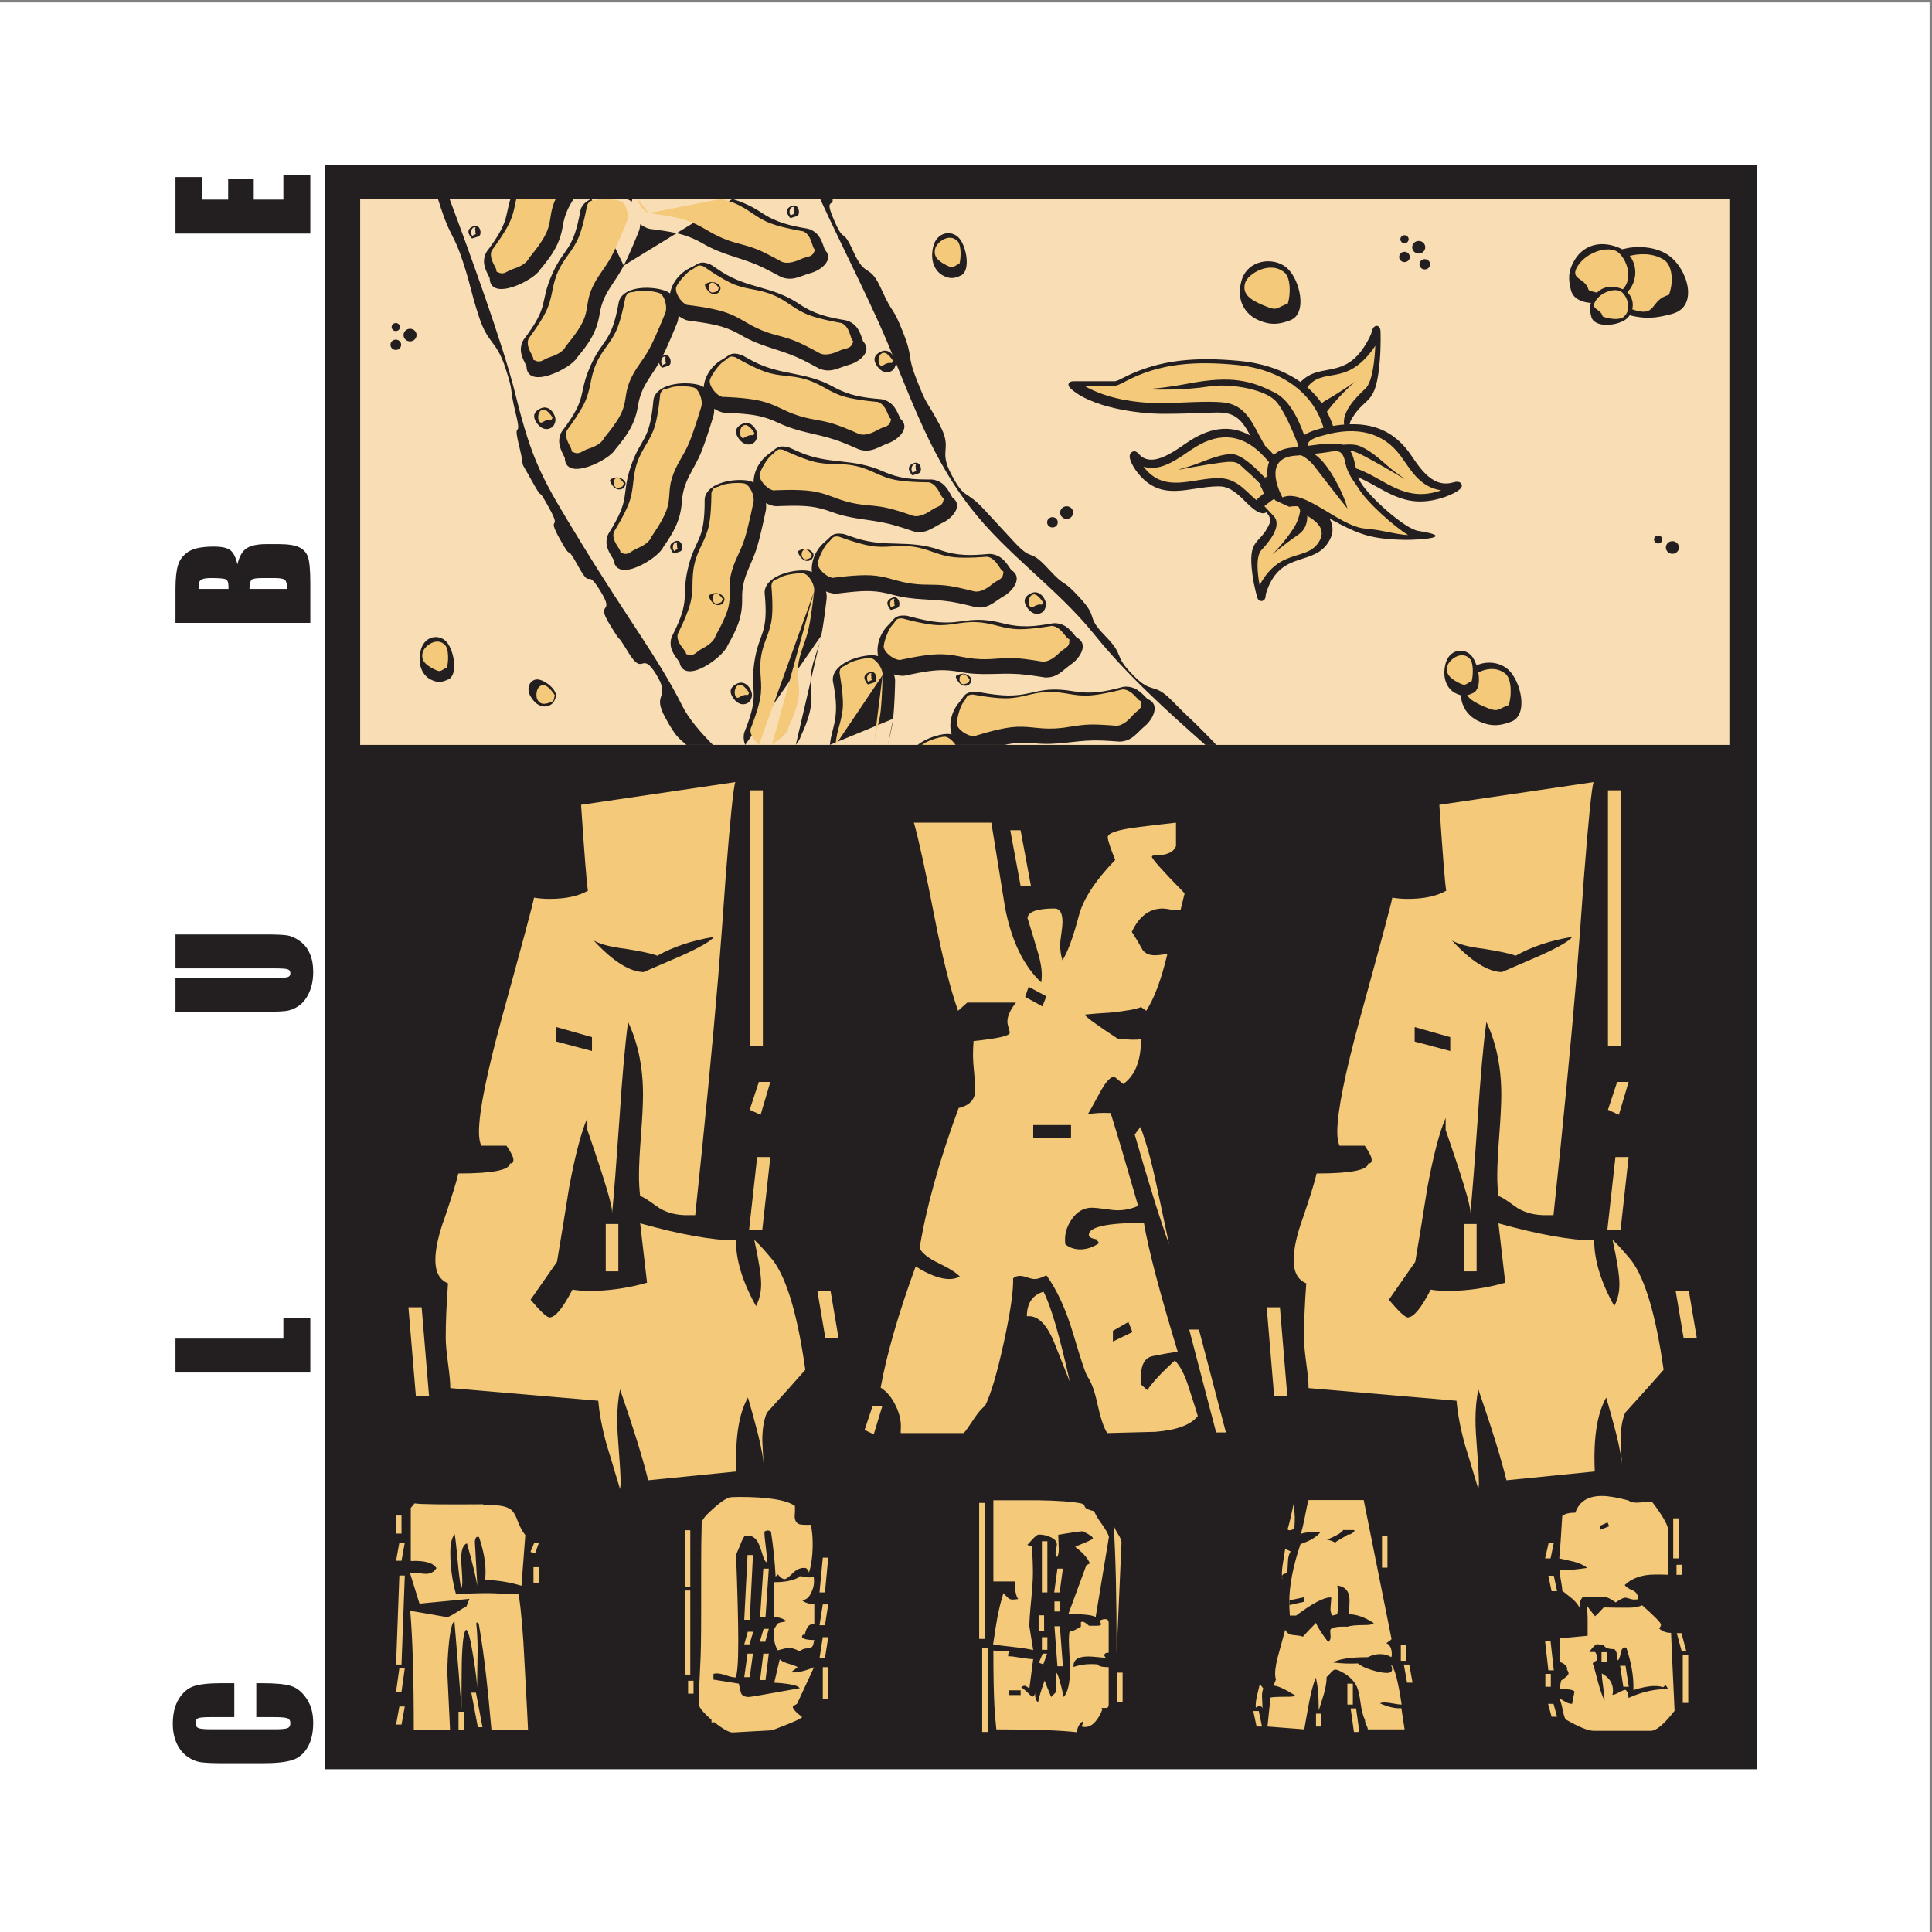 <?xml version="1.0" encoding="UTF-8"?>
<svg xmlns="http://www.w3.org/2000/svg" xmlns:xlink="http://www.w3.org/1999/xlink" width="193pt" height="193pt" viewBox="0 0 193 193" version="1.1">
<rect x="0" y="0" width="193" height="193" fill="#808080" stroke="none"/>
<g id="surface1">
<path style=" stroke:none;fill-rule:evenodd;fill:rgb(100%,100%,100%);fill-opacity:1;" d="M 0 0.242 L 192.758 0.242 L 192.758 193 L 0 193 L 0 0.242 "/>
<path style=" stroke:none;fill-rule:evenodd;fill:rgb(13.699%,12.199%,12.5%);fill-opacity:1;" d="M 32.488 16.504 L 175.496 16.504 L 175.496 176.742 L 32.488 176.742 L 32.488 16.504 "/>
<path style=" stroke:none;fill-rule:evenodd;fill:rgb(97.6%,87.099%,70.999%);fill-opacity:1;" d="M 35.98 19.875 L 172.758 19.875 L 172.758 74.414 L 35.98 74.414 L 35.98 19.875 "/>
<path style=" stroke:none;fill-rule:evenodd;fill:rgb(13.699%,12.199%,12.5%);fill-opacity:1;" d="M 130.203 43.508 C 129.117 42.336 128.266 40.504 129.48 38.719 C 131.566 35.648 134.387 38.547 136.809 33.711 C 136.922 33.484 136.988 33.309 137.023 33.191 L 137.055 33.074 C 137.199 32.387 137.871 32.371 137.906 33.066 C 137.906 33.066 137.965 34.43 137.844 35.957 C 137.465 40.695 136.469 39.422 135.027 41.848 C 134.113 43.387 136.48 44.516 135.535 45.262 C 135.535 45.262 134.973 45.703 134.273 46.09 C 132.113 47.285 130.965 46.574 130.516 43.969 L 130.488 43.793 C 130.414 43.723 130.316 43.629 130.203 43.508 "/>
<path style=" stroke:none;fill-rule:evenodd;fill:rgb(95.699%,78.799%,47.499%);fill-opacity:1;" d="M 137.387 34.547 C 134.461 38.898 132.117 36.43 130.469 38.855 C 129.102 40.867 131.598 42.359 131.652 42.91 C 131.652 42.91 131.664 43.031 131.695 43.215 C 132.16 45.895 133.352 45.383 135.07 44.195 L 134.391 42.777 C 133.727 41.367 135.594 39.559 136.383 38.84 C 137.152 38.141 137.34 35.691 137.387 34.547 "/>
<path style=" stroke:none;fill-rule:evenodd;fill:rgb(13.699%,12.199%,12.5%);fill-opacity:1;" d="M 131.051 43.293 C 131.051 43.293 130.812 40.922 132.418 40.012 C 134.023 39.098 135.414 38.09 135.414 38.09 C 135.414 38.09 133.992 39.266 132.672 40.969 C 131.352 42.676 131.297 44.934 131.297 44.934 L 131.051 43.293 "/>
<path style=" stroke:none;fill-rule:evenodd;fill:rgb(13.699%,12.199%,12.5%);fill-opacity:1;" d="M 50.492 36.77 C 49.578 33.961 48.762 34.441 47.844 31.633 C 46.93 28.82 47.156 28.949 46.242 26.137 C 45.328 23.328 44.977 23.652 44.062 20.84 C 43.938 20.465 43.836 20.148 43.75 19.875 L 83.172 19.875 C 83.293 20.688 82.355 19.742 83.27 21.875 C 84.43 24.59 84.062 22.48 85.27 25.172 C 86.477 27.863 86.844 26.199 88.047 28.891 C 89.254 31.582 89.121 30.43 90.203 33.176 C 91.289 35.922 90.512 35.254 91.598 38 C 92.68 40.746 92.457 39.809 93.852 42.406 C 95.246 45 93.668 44.852 95.062 47.445 C 96.457 50.043 96.363 48.785 98.352 50.938 C 100.336 53.094 99.289 51.945 101.273 54.098 C 103.262 56.254 102.703 54.633 104.688 56.789 C 106.672 58.941 105.879 57.551 107.863 59.707 C 109.848 61.859 108.355 61.426 110.402 63.52 C 112.449 65.613 111.125 65.328 113.172 67.422 C 115.215 69.516 115.113 67.98 117.16 70.074 C 119.203 72.168 118.465 71.285 120.512 73.379 C 121.16 74.043 121.41 74.293 121.484 74.414 L 68.57 74.414 C 67.734 73.68 67.508 73.594 66.469 71.707 C 65.043 69.129 67.094 69.891 65.559 67.383 C 64.02 64.875 64.32 67.707 62.781 65.195 C 61.246 62.688 62.469 64.926 60.93 62.418 C 59.395 59.91 61.523 61.562 59.984 59.055 C 58.449 56.547 59.176 59.125 57.754 56.547 C 56.328 53.969 57.344 56.41 55.918 53.836 C 54.492 51.258 56.254 53.27 54.828 50.691 C 53.402 48.113 54.535 50.578 53.109 48 C 51.688 45.422 52.57 47.43 51.863 44.559 C 51.152 41.688 52.219 44.148 51.512 41.277 C 50.805 38.402 51.406 39.582 50.492 36.77 "/>
<path style=" stroke:none;fill-rule:evenodd;fill:rgb(97.6%,87.099%,70.999%);fill-opacity:1;" d="M 44.91 19.875 C 46.656 24.531 50.262 34.41 51.484 39.367 C 53.176 46.219 54.176 47.863 58.047 54.203 C 62.91 62.164 65.73 65.676 68.211 70.613 C 68.793 71.773 69.98 73.18 71.223 74.414 L 120.406 74.414 C 116.504 70.961 112.539 67.383 109.297 63.355 C 105.559 58.715 100.586 55.43 96.898 50.648 C 92.441 44.875 90.633 38.535 87.719 32.086 C 86.609 29.641 85.098 26.535 83.801 23.836 C 83.102 22.379 82.438 20.988 81.934 19.875 L 44.91 19.875 "/>
<path style=" stroke:none;fill-rule:evenodd;fill:rgb(13.699%,12.199%,12.5%);fill-opacity:1;" d="M 91.668 74.414 C 92.531 73.738 93.812 73.344 94.605 73.316 C 94.762 73.312 94.91 73.328 95.059 73.367 C 94.762 72.352 95.02 71.094 95.805 70.18 C 96.359 69.531 96.312 69.137 97.438 69.098 L 97.66 69.117 C 97.66 69.117 99.516 69.477 100.719 69.48 C 103.355 69.484 103.852 68.488 107.234 69.055 C 109.055 69.359 110.359 69.102 112.152 68.625 L 112.371 68.594 C 113.461 68.559 113.984 69.176 114.633 69.828 C 115.992 70.363 115.121 71.906 114.391 72.512 C 113.562 73.191 113.117 74.043 111.852 74.086 C 111.73 74.082 110.227 73.949 109.266 73.965 C 107.129 74.004 105.602 74.477 103.359 74.254 C 102.176 74.137 101.332 74.203 100.355 74.414 Z M 89.219 71.805 C 89.105 72.824 88.863 73.613 88.703 74.414 Z M 82.898 74.414 C 82.949 73.961 83.047 73.438 83.219 72.82 C 83.691 71.094 83.539 69.812 83.203 68.047 L 83.191 67.832 C 83.281 66.195 85.973 65.395 87.27 65.461 C 87.426 65.465 87.574 65.496 87.715 65.547 C 87.512 64.508 87.883 63.281 88.746 62.434 C 89.355 61.836 89.348 61.438 90.473 61.492 L 90.691 61.531 C 90.691 61.531 92.508 62.047 93.703 62.148 C 96.332 62.379 96.914 61.43 100.234 62.277 C 102.02 62.734 103.344 62.586 105.172 62.266 L 105.395 62.25 C 106.48 62.305 106.949 62.965 107.535 63.672 C 108.844 64.32 107.832 65.781 107.051 66.32 C 106.164 66.93 105.645 67.742 104.379 67.676 C 104.258 67.664 102.773 67.406 101.812 67.34 C 99.684 67.195 98.117 67.539 95.906 67.129 C 94.305 66.832 93.305 66.934 91.707 67.227 C 90.977 67.359 90.422 67.492 90.422 67.492 L 90.145 67.516 C 89.832 67.5 89.551 67.449 89.301 67.363 C 89.391 67.645 89.434 67.914 89.418 68.148 C 89.414 68.426 89.367 70.473 89.219 71.805 Z M 82.039 63.5 C 81.621 65.539 80.766 66.609 81.016 68.793 C 81.223 70.613 80.742 71.93 79.988 73.562 C 79.938 73.781 79.758 74.086 79.496 74.414 Z M 74.445 74.414 C 74.312 74.105 74.25 73.762 74.312 73.336 L 74.367 73.129 C 75.977 69.137 74.902 69.285 75.352 66.184 C 75.801 63.09 76.801 63.508 76.387 59.246 L 76.391 59.031 C 76.629 57.41 79.383 56.836 80.672 57.012 C 80.824 57.031 80.969 57.074 81.105 57.137 C 80.996 56.086 81.477 54.895 82.414 54.121 C 83.074 53.578 83.102 53.18 84.219 53.332 L 84.434 53.387 C 84.434 53.387 84.883 53.555 85.484 53.75 C 88.555 54.75 90.742 53.848 93.871 54.934 C 95.609 55.539 96.941 55.508 98.793 55.336 L 99.016 55.344 C 100.094 55.488 100.496 56.184 101.02 56.938 C 102.262 57.695 101.125 59.066 100.297 59.539 C 99.359 60.07 98.77 60.836 97.516 60.664 C 97.395 60.641 95.941 60.258 94.988 60.109 C 92.879 59.789 91.289 60 89.121 59.402 C 87.555 58.973 86.551 58.988 84.934 59.148 C 84.191 59.219 83.629 59.301 83.629 59.301 L 83.348 59.305 C 83.039 59.262 82.766 59.188 82.52 59.082 C 82.586 59.367 82.602 59.641 82.57 59.871 C 82.539 60.148 82.309 62.184 82.039 63.5 Z M 75.637 54.617 C 75.039 56.617 74.086 57.609 74.137 59.805 C 74.18 61.641 73.586 62.91 72.688 64.469 C 72.328 65.586 68.359 68.543 67.875 66.148 C 67.336 65.41 66.809 64.793 67.051 63.77 L 67.129 63.566 C 69.086 59.727 68.004 59.781 68.734 56.73 C 69.461 53.688 70.418 54.188 70.391 49.906 L 70.414 49.695 C 70.793 48.098 73.59 47.758 74.859 48.039 C 75.008 48.074 75.148 48.129 75.281 48.203 C 75.266 47.145 75.852 45.996 76.855 45.309 C 77.562 44.824 77.629 44.43 78.723 44.676 L 78.934 44.746 C 78.934 44.746 79.363 44.953 79.945 45.199 C 82.914 46.449 85.18 45.734 88.195 47.086 C 89.875 47.836 91.203 47.91 93.059 47.898 L 93.281 47.926 C 94.344 48.16 94.684 48.887 95.133 49.684 C 96.305 50.539 95.047 51.812 94.184 52.211 C 93.203 52.664 92.543 53.371 91.309 53.098 C 91.191 53.062 89.777 52.562 88.84 52.336 C 86.77 51.836 85.164 51.914 83.059 51.137 C 81.539 50.574 80.535 50.508 78.91 50.527 C 78.164 50.535 77.598 50.57 77.598 50.57 L 77.32 50.551 C 77.016 50.48 76.746 50.383 76.516 50.258 C 76.551 50.547 76.547 50.82 76.492 51.051 C 76.434 51.324 76.023 53.332 75.637 54.617 Z M 70.078 45.098 C 69.297 47.039 68.262 47.949 68.113 50.141 C 67.992 51.969 67.285 53.184 66.25 54.664 C 65.793 55.746 61.574 58.355 61.305 55.93 C 60.832 55.148 60.363 54.492 60.699 53.492 L 60.793 53.297 C 63.094 49.633 62.008 49.598 63.008 46.621 C 64.008 43.645 64.906 44.23 65.273 39.965 L 65.316 39.754 C 65.84 38.195 68.656 38.094 69.895 38.48 C 70.039 38.527 70.176 38.594 70.297 38.676 C 70.379 37.625 71.066 36.527 72.129 35.926 C 72.879 35.504 72.977 35.117 74.047 35.453 L 74.25 35.543 C 74.25 35.543 74.66 35.785 75.219 36.078 C 78.062 37.574 80.383 37.055 83.266 38.652 C 84.859 39.531 86.242 39.73 88.039 39.875 L 88.258 39.918 C 89.293 40.242 89.566 40.996 89.945 41.824 C 91.035 42.777 89.668 43.938 88.766 44.266 C 87.75 44.633 87.031 45.281 85.824 44.902 C 85.711 44.859 84.348 44.238 83.438 43.938 C 81.414 43.266 79.812 43.207 77.785 42.254 C 76.32 41.566 75.328 41.414 73.707 41.301 C 72.961 41.246 72.395 41.234 72.395 41.234 L 72.117 41.188 C 71.82 41.094 71.562 40.973 71.344 40.828 C 71.355 41.121 71.324 41.391 71.25 41.617 C 71.168 41.883 70.578 43.848 70.078 45.098 Z M 66.137 35.691 C 65.188 37.562 64.074 38.379 63.73 40.551 C 63.441 42.359 62.629 43.512 61.461 44.898 C 60.91 45.938 56.469 48.184 56.422 45.746 C 56.023 44.926 55.613 44.23 56.039 43.262 L 56.148 43.074 C 58.773 39.613 57.695 39.492 58.957 36.613 C 60.223 33.734 61.066 34.398 61.816 30.172 L 61.879 29.965 C 62.539 28.461 65.355 28.594 66.551 29.086 C 66.691 29.141 66.82 29.219 66.938 29.312 C 67.113 28.27 67.895 27.238 69.008 26.73 C 69.793 26.367 69.926 25.992 70.961 26.418 L 71.156 26.523 C 71.156 26.523 71.543 26.801 72.07 27.141 C 74.773 28.871 77.129 28.547 79.859 30.379 C 81.363 31.395 82.723 31.703 84.504 32 L 84.715 32.062 C 85.719 32.473 85.926 33.246 86.223 34.105 C 87.223 35.145 85.758 36.188 84.832 36.438 C 83.785 36.715 83.008 37.305 81.844 36.824 C 81.734 36.773 80.43 36.039 79.551 35.66 C 77.598 34.82 76.008 34.629 74.074 33.508 C 72.676 32.699 71.699 32.465 70.098 32.215 C 69.359 32.098 68.793 32.035 68.793 32.035 L 68.523 31.969 C 68.238 31.852 67.992 31.707 67.785 31.547 C 67.77 31.836 67.715 32.105 67.621 32.32 C 67.516 32.582 66.75 34.488 66.137 35.691 Z M 62.309 26.531 C 61.359 28.398 60.242 29.219 59.898 31.387 C 59.613 33.199 58.797 34.352 57.633 35.738 C 57.082 36.773 52.641 39.023 52.594 36.582 C 52.191 35.766 51.785 35.07 52.211 34.102 L 52.32 33.914 C 54.941 30.461 53.863 30.336 55.129 27.453 C 56.395 24.57 57.234 25.238 57.984 21.012 L 58.047 20.805 C 58.242 20.367 58.617 20.066 59.082 19.875 Z M 62.594 19.875 C 62.641 19.891 62.68 19.906 62.723 19.922 C 62.863 19.98 62.992 20.059 63.109 20.152 C 63.125 20.059 63.145 19.969 63.172 19.875 Z M 73.172 19.875 C 74.098 20.172 75.039 20.555 76.031 21.219 C 77.523 22.223 78.91 22.547 80.672 22.84 L 80.887 22.898 C 81.891 23.312 82.094 24.086 82.395 24.945 C 83.395 25.984 81.93 27.027 81.004 27.273 C 79.957 27.555 79.18 28.145 78.012 27.664 C 77.906 27.613 76.602 26.879 75.723 26.5 C 73.77 25.66 72.18 25.465 70.246 24.348 C 68.844 23.539 67.871 23.305 66.266 23.051 C 65.531 22.938 64.965 22.875 64.965 22.875 L 64.695 22.809 C 64.406 22.688 64.16 22.547 63.957 22.387 C 63.941 22.676 63.887 22.945 63.789 23.16 C 63.688 23.422 62.922 25.328 62.309 26.531 Z M 57.305 19.875 C 56.816 20.637 56.406 21.41 56.219 22.582 C 55.934 24.395 55.117 25.547 53.953 26.93 C 53.402 27.969 48.961 30.219 48.914 27.777 C 48.512 26.961 48.105 26.266 48.531 25.297 L 48.641 25.109 C 50.828 22.227 50.438 21.664 50.988 19.875 L 57.305 19.875 "/>
<path style=" stroke:none;fill-rule:evenodd;fill:rgb(95.699%,78.799%,47.499%);fill-opacity:1;" d="M 97.336 73.539 C 97.336 73.539 99.57 72.809 101.055 72.645 C 102.699 72.469 103.641 72.852 105.289 72.777 C 106.73 72.719 107.52 72.406 108.961 72.379 C 109.961 72.363 111.527 72.5 111.527 72.5 C 112.246 72.477 112.855 71.812 113.199 71.41 C 113.543 71.008 114.035 70.867 114.02 70.348 C 114 69.828 114.051 70.219 113.68 69.844 C 113.309 69.465 112.836 68.848 112.117 68.871 C 112.117 68.871 110.18 69.383 108.91 69.473 C 107.246 69.59 106.316 69.07 104.652 69.125 C 102.984 69.184 102.094 69.762 100.43 69.758 C 99.152 69.758 97.184 69.379 97.184 69.379 C 96.469 69.402 96.605 69.719 96.258 70.121 C 95.914 70.523 95.57 71.797 95.59 72.316 C 95.609 72.836 96.617 73.562 97.336 73.539 Z M 92.117 74.414 C 92.121 74.406 92.129 74.402 92.137 74.395 C 92.527 74.035 93.816 73.613 94.352 73.598 C 94.699 73.586 95.16 73.961 95.453 74.414 Z M 89.906 65.93 C 89.906 65.93 92.199 65.395 93.695 65.355 C 95.348 65.316 96.25 65.777 97.902 65.844 C 99.34 65.902 100.156 65.66 101.594 65.758 C 102.594 65.824 104.141 66.094 104.141 66.094 C 104.859 66.129 105.523 65.52 105.902 65.148 C 106.285 64.773 106.789 64.68 106.816 64.156 C 106.844 63.637 106.859 64.035 106.523 63.625 C 106.188 63.219 105.773 62.566 105.055 62.527 C 105.055 62.527 103.078 62.875 101.805 62.855 C 100.141 62.832 99.258 62.234 97.594 62.152 C 95.93 62.066 94.992 62.57 93.332 62.426 C 92.062 62.316 90.133 61.773 90.133 61.773 C 89.418 61.738 89.527 62.062 89.145 62.434 C 88.766 62.809 88.309 64.047 88.281 64.566 C 88.25 65.086 89.191 65.895 89.906 65.93 Z M 88.168 67.445 C 88.168 67.445 88.129 69.652 87.973 71.051 C 87.82 72.402 87.426 73.223 87.289 74.414 Z M 83.477 74.414 C 83.57 72.82 84.18 71.973 84.207 70.371 C 84.223 69.137 83.867 67.227 83.867 67.227 C 83.902 66.535 84.23 66.672 84.652 66.348 C 85.074 66.02 86.395 65.711 86.934 65.738 C 87.469 65.766 88.207 66.754 88.168 67.445 Z M 83.195 57.727 C 83.195 57.727 85.527 57.383 87.02 57.473 C 88.668 57.57 89.527 58.109 91.168 58.312 C 92.594 58.496 93.43 58.32 94.852 58.535 C 95.844 58.688 97.359 59.086 97.359 59.086 C 98.07 59.184 98.789 58.633 99.203 58.293 C 99.613 57.953 100.125 57.898 100.199 57.387 C 100.273 56.867 100.254 57.266 99.957 56.828 C 99.656 56.395 99.305 55.711 98.594 55.613 C 98.594 55.613 96.594 55.793 95.324 55.664 C 93.668 55.5 92.844 54.832 91.195 54.609 C 89.543 54.383 88.562 54.809 86.922 54.523 C 85.668 54.309 83.793 53.602 83.793 53.602 C 83.086 53.508 83.164 53.844 82.75 54.18 C 82.34 54.52 81.773 55.715 81.695 56.227 C 81.621 56.742 82.484 57.629 83.195 57.727 Z M 81.328 59.09 C 81.328 59.09 81.09 61.281 80.805 62.664 C 80.484 64.246 79.883 65.055 79.715 66.66 C 79.582 67.883 79.973 68.602 79.766 69.816 C 79.574 70.961 78.773 72.629 78.773 72.629 C 78.672 73.312 77.926 73.828 77.477 74.117 C 77.34 74.207 77.227 74.312 77.117 74.414 Z M 75.812 74.414 C 75.461 74.016 74.883 73.5 74.98 72.816 C 74.98 72.816 75.711 71.004 75.934 69.793 C 76.227 68.207 75.789 67.258 76.02 65.66 C 76.254 64.066 76.945 63.27 77.113 61.668 C 77.246 60.441 77.059 58.508 77.059 58.508 C 77.16 57.82 77.473 57.988 77.922 57.699 C 78.371 57.41 79.715 57.211 80.25 57.281 C 80.781 57.355 81.426 58.402 81.328 59.09 Z M 77.25 48.988 C 77.25 48.988 79.602 48.844 81.082 49.059 C 82.715 49.297 83.523 49.902 85.137 50.246 C 86.543 50.547 87.391 50.441 88.785 50.777 C 89.762 51.012 91.238 51.535 91.238 51.535 C 91.938 51.691 92.703 51.203 93.145 50.902 C 93.582 50.598 94.098 50.586 94.219 50.078 C 94.34 49.574 94.285 49.965 94.027 49.508 C 93.766 49.051 93.477 48.336 92.777 48.18 C 92.777 48.18 90.77 48.188 89.52 47.957 C 87.883 47.652 87.121 46.918 85.496 46.555 C 83.871 46.191 82.859 46.531 81.25 46.109 C 80.02 45.789 78.219 44.93 78.219 44.93 C 77.52 44.773 77.566 45.113 77.125 45.418 C 76.684 45.719 76.012 46.863 75.891 47.367 C 75.77 47.875 76.551 48.832 77.25 48.988 Z M 75.262 50.188 C 75.262 50.188 74.828 52.352 74.422 53.707 C 73.957 55.254 73.289 56.012 72.973 57.594 C 72.734 58.801 73.055 59.551 72.742 60.742 C 72.445 61.867 71.5 63.461 71.5 63.461 C 71.34 64.133 70.547 64.586 70.074 64.836 C 69.602 65.086 69.363 65.527 68.84 65.41 C 68.316 65.293 68.703 65.418 68.391 64.992 C 68.078 64.566 67.543 64.004 67.707 63.324 C 67.707 63.324 68.594 61.586 68.926 60.395 C 69.359 58.84 69.012 57.859 69.387 56.289 C 69.762 54.719 70.52 53.984 70.836 52.402 C 71.074 51.191 71.066 49.25 71.066 49.25 C 71.227 48.574 71.523 48.766 71.996 48.516 C 72.473 48.266 73.828 48.18 74.352 48.297 C 74.879 48.414 75.426 49.512 75.262 50.188 Z M 72.129 39.648 C 72.129 39.648 74.488 39.699 75.941 40.039 C 77.547 40.414 78.297 41.086 79.875 41.562 C 81.246 41.98 82.102 41.949 83.461 42.402 C 84.41 42.719 85.836 43.363 85.836 43.363 C 86.516 43.578 87.324 43.156 87.789 42.891 C 88.258 42.629 88.77 42.66 88.934 42.164 C 89.102 41.672 89.012 42.055 88.797 41.578 C 88.578 41.098 88.355 40.363 87.672 40.152 C 87.672 40.152 85.672 39.992 84.445 39.652 C 82.844 39.211 82.152 38.418 80.566 37.918 C 78.98 37.422 77.938 37.672 76.375 37.117 C 75.176 36.695 73.461 35.688 73.461 35.688 C 72.777 35.473 72.793 35.816 72.328 36.078 C 71.863 36.344 71.09 37.426 70.922 37.922 C 70.758 38.414 71.445 39.434 72.129 39.648 Z M 70.043 40.676 C 70.043 40.676 69.414 42.797 68.891 44.109 C 68.285 45.609 67.551 46.309 67.094 47.859 C 66.746 49.043 67 49.816 66.578 50.98 C 66.184 52.07 65.098 53.578 65.098 53.578 C 64.875 54.238 64.047 54.621 63.555 54.828 C 63.059 55.039 62.785 55.461 62.273 55.297 C 61.762 55.137 62.137 55.293 61.863 54.844 C 61.59 54.395 61.105 53.785 61.328 53.129 C 61.328 53.129 62.371 51.469 62.809 50.309 C 63.383 48.797 63.125 47.789 63.637 46.258 C 64.152 44.727 64.977 44.059 65.434 42.508 C 65.781 41.324 65.949 39.387 65.949 39.387 C 66.168 38.727 66.445 38.941 66.941 38.734 C 67.434 38.523 68.797 38.555 69.309 38.715 C 69.82 38.875 70.266 40.016 70.043 40.676 Z M 68.613 30.457 C 68.613 30.457 70.961 30.707 72.375 31.168 C 73.941 31.676 74.629 32.41 76.156 33.02 C 77.488 33.551 78.34 33.59 79.656 34.156 C 80.574 34.551 81.934 35.312 81.934 35.312 C 82.594 35.586 83.434 35.23 83.922 35.008 C 84.41 34.785 84.918 34.859 85.129 34.379 C 85.34 33.902 85.215 34.277 85.043 33.785 C 84.871 33.289 84.711 32.539 84.051 32.27 C 84.051 32.27 82.074 31.938 80.883 31.5 C 79.324 30.926 78.707 30.074 77.176 29.445 C 75.641 28.816 74.578 28.98 73.07 28.297 C 71.914 27.77 70.297 26.621 70.297 26.621 C 69.637 26.352 69.621 26.695 69.133 26.918 C 68.645 27.145 67.777 28.156 67.566 28.633 C 67.355 29.113 67.953 30.184 68.613 30.457 Z M 66.445 31.305 C 66.445 31.305 65.625 33.363 64.984 34.629 C 64.25 36.074 63.453 36.707 62.859 38.211 C 62.406 39.363 62.59 40.152 62.066 41.277 C 61.574 42.332 60.352 43.742 60.352 43.742 C 60.074 44.379 59.215 44.691 58.703 44.859 C 58.191 45.027 57.879 45.422 57.383 45.219 C 56.887 45.012 57.246 45.203 57.016 44.73 C 56.785 44.258 56.359 43.613 56.641 42.973 C 56.641 42.973 57.828 41.41 58.367 40.293 C 59.074 38.836 58.906 37.809 59.559 36.324 C 60.211 34.844 61.09 34.246 61.684 32.742 C 62.141 31.59 62.48 29.676 62.48 29.676 C 62.758 29.039 63.016 29.277 63.527 29.109 C 64.039 28.941 65.391 29.086 65.887 29.289 C 66.383 29.492 66.723 30.664 66.445 31.305 Z M 64.785 21.297 C 64.785 21.297 67.129 21.547 68.547 22.008 C 70.113 22.516 70.801 23.246 72.328 23.855 C 73.656 24.387 74.512 24.43 75.828 24.992 C 76.742 25.387 78.102 26.152 78.102 26.152 C 78.766 26.422 79.605 26.07 80.094 25.848 C 80.582 25.621 81.09 25.699 81.301 25.219 C 81.512 24.738 81.387 25.117 81.215 24.621 C 81.039 24.129 80.883 23.379 80.223 23.105 C 80.223 23.105 78.242 22.777 77.055 22.34 C 75.496 21.766 74.879 20.914 73.344 20.285 C 72.863 20.086 72.426 19.969 72.008 19.875 Z M 63.711 19.875 C 63.801 20.398 64.273 21.086 64.785 21.297 Z M 62.613 22.145 C 62.613 22.145 61.797 24.203 61.156 25.469 C 60.418 26.914 59.625 27.547 59.031 29.051 C 58.574 30.203 58.762 30.992 58.234 32.113 C 57.742 33.172 56.523 34.578 56.523 34.578 C 56.242 35.219 55.387 35.531 54.875 35.699 C 54.359 35.863 54.051 36.258 53.555 36.055 C 53.059 35.852 53.418 36.039 53.188 35.57 C 52.957 35.098 52.531 34.453 52.812 33.812 C 52.812 33.812 54 32.246 54.539 31.133 C 55.246 29.672 55.078 28.648 55.73 27.164 C 56.383 25.68 57.262 25.086 57.855 23.578 C 58.309 22.43 58.648 20.516 58.648 20.516 C 58.93 19.879 59.188 20.113 59.699 19.945 C 60.211 19.781 61.562 19.926 62.059 20.129 C 62.555 20.332 62.895 21.504 62.613 22.145 Z M 55.508 19.875 C 55.453 19.992 55.402 20.117 55.348 20.246 C 54.895 21.398 55.078 22.188 54.555 23.309 C 54.062 24.367 52.844 25.773 52.844 25.773 C 52.562 26.414 51.707 26.727 51.195 26.891 C 50.68 27.059 50.371 27.453 49.875 27.25 C 49.379 27.047 49.738 27.234 49.508 26.762 C 49.277 26.289 48.852 25.645 49.133 25.008 C 49.133 25.008 50.32 23.441 50.859 22.328 C 51.301 21.41 51.402 20.668 51.574 19.875 L 55.508 19.875 "/>
<path style=" stroke:none;fill-rule:evenodd;fill:rgb(13.699%,12.199%,12.5%);fill-opacity:1;" d="M 166.57 25.43 C 168.543 26.699 169.781 30.598 167.07 31.344 C 165.594 31.754 164.273 31.984 162.25 31.332 C 160.141 30.652 158.812 29.047 159.664 26.848 C 160.574 24.504 164.512 24.102 166.57 25.43 "/>
<path style=" stroke:none;fill-rule:evenodd;fill:rgb(95.699%,78.799%,47.499%);fill-opacity:1;" d="M 166.207 25.941 C 163.992 24.559 160.617 26.105 160.215 27.109 C 159.73 28.32 161.133 30.301 163.27 30.973 C 165.535 31.68 164.805 29.969 166.711 29.457 C 167.172 28.348 167.133 26.523 166.207 25.941 "/>
<path style=" stroke:none;fill-rule:evenodd;fill:rgb(13.699%,12.199%,12.5%);fill-opacity:1;" d="M 44.605 64.117 C 45.344 64.922 45.805 67.395 44.789 67.867 C 44.238 68.129 43.742 68.273 42.984 67.859 C 42.195 67.43 41.699 66.41 42.016 65.016 C 42.355 63.527 43.832 63.273 44.605 64.117 "/>
<path style=" stroke:none;fill-rule:evenodd;fill:rgb(95.699%,78.799%,47.499%);fill-opacity:1;" d="M 44.465 64.441 C 43.637 63.562 42.371 64.547 42.223 65.184 C 42.043 65.949 42.453 66.367 43.254 66.793 C 44.102 67.242 43.941 66.996 44.656 66.672 C 44.828 65.965 44.816 64.812 44.465 64.441 "/>
<path style=" stroke:none;fill-rule:evenodd;fill:rgb(13.699%,12.199%,12.5%);fill-opacity:1;" d="M 53.73 67.875 C 54.418 67.922 55.742 68.934 55.512 69.66 C 55.387 70.059 55.238 70.371 54.719 70.531 C 54.176 70.695 53.496 70.43 53.004 69.574 C 52.48 68.664 53.012 67.824 53.73 67.875 "/>
<path style=" stroke:none;fill-rule:evenodd;fill:rgb(95.699%,78.799%,47.499%);fill-opacity:1;" d="M 54.332 68.441 C 53.574 68.402 53.465 69.508 53.688 69.898 C 53.957 70.371 54.324 70.379 54.867 70.203 C 55.441 70.02 55.262 69.977 55.426 69.469 C 55.184 69.031 54.652 68.461 54.332 68.441 "/>
<path style=" stroke:none;fill-rule:evenodd;fill:rgb(13.699%,12.199%,12.5%);fill-opacity:1;" d="M 74.242 42.312 C 75.117 41.961 75.805 43.133 75.625 43.699 C 75.527 44.008 75.414 44.25 75.008 44.371 C 74.59 44.504 74.062 44.297 73.68 43.633 C 73.273 42.926 73.727 42.52 74.242 42.312 "/>
<path style=" stroke:none;fill-rule:evenodd;fill:rgb(95.699%,78.799%,47.499%);fill-opacity:1;" d="M 74.508 42.461 C 73.918 42.434 73.832 43.285 74.008 43.59 C 74.215 43.957 74.359 43.652 74.781 43.516 C 75.227 43.371 75.23 43.652 75.359 43.258 C 75.168 42.918 74.758 42.477 74.508 42.461 "/>
<path style=" stroke:none;fill-rule:evenodd;fill:rgb(13.699%,12.199%,12.5%);fill-opacity:1;" d="M 70.781 28.234 C 71.402 27.996 72.09 28.516 71.965 28.898 C 71.895 29.105 71.812 29.27 71.527 29.355 C 71.227 29.441 70.852 29.301 70.582 28.852 C 70.293 28.375 70.414 28.375 70.781 28.234 "/>
<path style=" stroke:none;fill-rule:evenodd;fill:rgb(99.199%,78.4%,53.299%);fill-opacity:1;" d="M 71.199 28.223 C 70.777 28.203 70.719 28.781 70.84 28.984 C 70.988 29.234 71.121 29.27 71.422 29.176 C 71.738 29.078 71.711 29.027 71.801 28.762 C 71.664 28.531 71.375 28.23 71.199 28.223 "/>
<path style=" stroke:none;fill-rule:evenodd;fill:rgb(13.699%,12.199%,12.5%);fill-opacity:1;" d="M 103.078 59.23 C 103.953 58.879 104.641 60.051 104.465 60.617 C 104.363 60.926 104.25 61.168 103.848 61.293 C 103.426 61.422 102.898 61.211 102.516 60.551 C 102.109 59.844 102.562 59.438 103.078 59.23 "/>
<path style=" stroke:none;fill-rule:evenodd;fill:rgb(95.699%,78.799%,47.499%);fill-opacity:1;" d="M 103.348 59.379 C 102.754 59.352 102.672 60.207 102.844 60.512 C 103.051 60.875 103.195 60.57 103.617 60.434 C 104.062 60.289 104.066 60.57 104.195 60.176 C 104.004 59.836 103.594 59.395 103.348 59.379 "/>
<path style=" stroke:none;fill-rule:evenodd;fill:rgb(13.699%,12.199%,12.5%);fill-opacity:1;" d="M 73.711 68.258 C 74.582 67.906 75.273 69.078 75.094 69.645 C 74.996 69.953 74.879 70.195 74.477 70.32 C 74.055 70.449 73.531 70.242 73.148 69.578 C 72.738 68.871 73.195 68.469 73.711 68.258 "/>
<path style=" stroke:none;fill-rule:evenodd;fill:rgb(95.699%,78.799%,47.499%);fill-opacity:1;" d="M 73.977 68.406 C 73.387 68.379 73.301 69.234 73.473 69.539 C 73.684 69.902 73.828 69.598 74.246 69.461 C 74.695 69.316 74.695 69.598 74.824 69.203 C 74.637 68.863 74.223 68.422 73.977 68.406 "/>
<path style=" stroke:none;fill-rule:evenodd;fill:rgb(13.699%,12.199%,12.5%);fill-opacity:1;" d="M 54.078 40.77 C 54.953 40.414 55.641 41.59 55.461 42.156 C 55.367 42.465 55.25 42.707 54.844 42.828 C 54.426 42.961 53.898 42.75 53.516 42.09 C 53.109 41.383 53.562 40.977 54.078 40.77 "/>
<path style=" stroke:none;fill-rule:evenodd;fill:rgb(95.699%,78.799%,47.499%);fill-opacity:1;" d="M 54.348 40.918 C 53.754 40.887 53.668 41.742 53.844 42.047 C 54.051 42.414 54.195 42.105 54.617 41.973 C 55.062 41.828 55.066 42.105 55.195 41.711 C 55.004 41.375 54.594 40.93 54.348 40.918 "/>
<path style=" stroke:none;fill-rule:evenodd;fill:rgb(13.699%,12.199%,12.5%);fill-opacity:1;" d="M 61.297 47.754 C 61.918 47.516 62.605 48.035 62.48 48.418 C 62.41 48.625 62.328 48.789 62.039 48.871 C 61.742 48.961 61.367 48.82 61.098 48.371 C 60.809 47.895 60.93 47.895 61.297 47.754 "/>
<path style=" stroke:none;fill-rule:evenodd;fill:rgb(95.699%,78.799%,47.499%);fill-opacity:1;" d="M 61.715 47.742 C 61.293 47.719 61.234 48.301 61.355 48.504 C 61.504 48.754 61.637 48.785 61.938 48.695 C 62.254 48.598 62.223 48.547 62.316 48.277 C 62.18 48.051 61.891 47.75 61.715 47.742 "/>
<path style=" stroke:none;fill-rule:evenodd;fill:rgb(13.699%,12.199%,12.5%);fill-opacity:1;" d="M 80.078 54.891 C 80.699 54.652 81.387 55.172 81.262 55.555 C 81.191 55.762 81.109 55.926 80.82 56.012 C 80.523 56.098 80.148 55.957 79.879 55.508 C 79.59 55.031 79.711 55.031 80.078 54.891 "/>
<path style=" stroke:none;fill-rule:evenodd;fill:rgb(95.699%,78.799%,47.499%);fill-opacity:1;" d="M 80.492 54.879 C 80.074 54.859 80.016 55.438 80.137 55.645 C 80.285 55.891 80.418 55.926 80.719 55.832 C 81.035 55.734 81.004 55.684 81.098 55.414 C 80.961 55.188 80.672 54.887 80.492 54.879 "/>
<path style=" stroke:none;fill-rule:evenodd;fill:rgb(13.699%,12.199%,12.5%);fill-opacity:1;" d="M 95.848 67.363 C 96.469 67.125 97.156 67.645 97.031 68.027 C 96.961 68.234 96.879 68.398 96.594 68.484 C 96.293 68.57 95.918 68.43 95.648 67.98 C 95.359 67.504 95.48 67.504 95.848 67.363 "/>
<path style=" stroke:none;fill-rule:evenodd;fill:rgb(95.699%,78.799%,47.499%);fill-opacity:1;" d="M 96.266 67.352 C 95.844 67.332 95.785 67.91 95.906 68.117 C 96.055 68.363 96.188 68.398 96.488 68.305 C 96.805 68.207 96.777 68.156 96.867 67.891 C 96.73 67.66 96.441 67.359 96.266 67.352 "/>
<path style=" stroke:none;fill-rule:evenodd;fill:rgb(13.699%,12.199%,12.5%);fill-opacity:1;" d="M 67.426 54.078 C 68.004 53.844 68.246 54.516 68.129 54.891 C 68.062 55.098 67.828 55.133 67.559 55.215 C 67.281 55.297 67.305 55.391 67.051 54.953 C 66.781 54.484 67.082 54.215 67.426 54.078 "/>
<path style=" stroke:none;fill-rule:evenodd;fill:rgb(99.599%,81.599%,59.2%);fill-opacity:1;" d="M 67.602 54.176 C 67.211 54.156 67.156 54.723 67.27 54.926 C 67.406 55.168 67.266 55.012 67.543 54.922 C 67.84 54.824 67.57 54.785 67.652 54.523 C 67.527 54.301 67.766 54.188 67.602 54.176 "/>
<path style=" stroke:none;fill-rule:evenodd;fill:rgb(13.699%,12.199%,12.5%);fill-opacity:1;" d="M 89.121 59.719 C 89.699 59.484 89.941 60.16 89.824 60.535 C 89.758 60.738 89.52 60.773 89.254 60.855 C 88.973 60.941 89 61.035 88.746 60.594 C 88.477 60.129 88.777 59.859 89.121 59.719 "/>
<path style=" stroke:none;fill-rule:evenodd;fill:rgb(95.699%,78.799%,47.499%);fill-opacity:1;" d="M 89.297 59.82 C 88.906 59.801 88.848 60.367 88.965 60.566 C 89.102 60.812 88.961 60.652 89.238 60.562 C 89.535 60.469 89.262 60.43 89.348 60.164 C 89.223 59.941 89.461 59.828 89.297 59.82 "/>
<path style=" stroke:none;fill-rule:evenodd;fill:rgb(13.699%,12.199%,12.5%);fill-opacity:1;" d="M 66.441 35.621 C 66.051 35.602 65.992 36.168 66.109 36.371 C 66.246 36.613 66.105 36.453 66.383 36.363 C 66.68 36.27 66.406 36.23 66.492 35.969 C 66.367 35.742 66.605 35.629 66.441 35.621 Z M 66.266 35.523 C 66.844 35.289 67.086 35.961 66.969 36.336 C 66.902 36.539 66.664 36.574 66.398 36.656 C 66.121 36.742 66.145 36.836 65.891 36.395 C 65.621 35.93 65.922 35.66 66.266 35.523 "/>
<path style=" stroke:none;fill-rule:evenodd;fill:rgb(13.699%,12.199%,12.5%);fill-opacity:1;" d="M 47.449 22.707 C 47.059 22.688 47 23.254 47.117 23.453 C 47.254 23.699 47.113 23.539 47.391 23.449 C 47.688 23.355 47.414 23.316 47.5 23.055 C 47.375 22.828 47.613 22.715 47.449 22.707 Z M 47.273 22.609 C 47.852 22.375 48.094 23.047 47.977 23.422 C 47.91 23.625 47.672 23.66 47.406 23.742 C 47.129 23.828 47.152 23.922 46.898 23.48 C 46.629 23.016 46.93 22.746 47.273 22.609 "/>
<path style=" stroke:none;fill-rule:evenodd;fill:rgb(13.699%,12.199%,12.5%);fill-opacity:1;" d="M 91.445 46.371 C 91.051 46.352 90.996 46.918 91.109 47.121 C 91.246 47.363 91.105 47.203 91.387 47.113 C 91.68 47.02 91.41 46.98 91.496 46.719 C 91.371 46.492 91.605 46.379 91.445 46.371 Z M 91.266 46.273 C 91.844 46.039 92.09 46.711 91.969 47.086 C 91.906 47.289 91.668 47.324 91.398 47.406 C 91.121 47.492 91.148 47.586 90.895 47.145 C 90.625 46.68 90.926 46.41 91.266 46.273 "/>
<path style=" stroke:none;fill-rule:evenodd;fill:rgb(13.699%,12.199%,12.5%);fill-opacity:1;" d="M 79.262 20.672 C 78.867 20.652 78.812 21.219 78.926 21.418 C 79.066 21.66 78.922 21.504 79.203 21.414 C 79.5 21.32 79.227 21.277 79.312 21.016 C 79.188 20.793 79.426 20.68 79.262 20.672 Z M 79.086 20.57 C 79.664 20.336 79.906 21.012 79.785 21.387 C 79.723 21.59 79.484 21.625 79.219 21.707 C 78.938 21.789 78.965 21.887 78.711 21.445 C 78.441 20.98 78.742 20.711 79.086 20.57 "/>
<path style=" stroke:none;fill-rule:evenodd;fill:rgb(13.699%,12.199%,12.5%);fill-opacity:1;" d="M 87.004 67.258 C 86.609 67.238 86.555 67.805 86.668 68.004 C 86.809 68.246 86.664 68.09 86.945 68 C 87.238 67.906 86.969 67.863 87.055 67.605 C 86.926 67.379 87.164 67.266 87.004 67.258 Z M 86.824 67.156 C 87.402 66.926 87.645 67.598 87.527 67.973 C 87.465 68.176 87.227 68.211 86.957 68.293 C 86.68 68.379 86.707 68.473 86.453 68.031 C 86.184 67.566 86.484 67.297 86.824 67.156 "/>
<path style=" stroke:none;fill-rule:evenodd;fill:rgb(13.699%,12.199%,12.5%);fill-opacity:1;" d="M 71.18 59.312 C 71.797 59.07 72.484 59.59 72.359 59.973 C 72.289 60.184 72.207 60.348 71.922 60.43 C 71.625 60.52 71.25 60.379 70.977 59.93 C 70.688 59.449 70.812 59.453 71.18 59.312 "/>
<path style=" stroke:none;fill-rule:evenodd;fill:rgb(95.699%,78.799%,47.499%);fill-opacity:1;" d="M 71.594 59.297 C 71.176 59.277 71.113 59.855 71.238 60.062 C 71.387 60.312 71.52 60.344 71.816 60.254 C 72.137 60.156 72.105 60.102 72.195 59.836 C 72.062 59.605 71.77 59.309 71.594 59.297 "/>
<path style=" stroke:none;fill-rule:evenodd;fill:rgb(13.699%,12.199%,12.5%);fill-opacity:1;" d="M 88.082 35.094 C 88.953 34.742 89.641 35.914 89.465 36.48 C 89.367 36.789 89.25 37.031 88.848 37.156 C 88.426 37.285 87.902 37.078 87.52 36.414 C 87.109 35.711 87.566 35.305 88.082 35.094 "/>
<path style=" stroke:none;fill-rule:evenodd;fill:rgb(95.699%,78.799%,47.499%);fill-opacity:1;" d="M 88.348 35.246 C 87.758 35.215 87.672 36.07 87.844 36.375 C 88.055 36.742 88.199 36.434 88.617 36.297 C 89.066 36.156 89.066 36.434 89.195 36.039 C 89.008 35.699 88.594 35.258 88.348 35.246 "/>
<path style=" stroke:none;fill-rule:evenodd;fill:rgb(13.699%,12.199%,12.5%);fill-opacity:1;" d="M 162.41 29.332 C 161.082 30.465 157.402 30.836 156.938 29.008 C 156.684 28.012 156.578 27.137 157.344 25.902 C 158.141 24.617 159.723 23.934 161.676 24.727 C 163.754 25.566 163.801 28.148 162.41 29.332 "/>
<path style=" stroke:none;fill-rule:evenodd;fill:rgb(95.699%,78.799%,47.499%);fill-opacity:1;" d="M 161.969 29.039 C 163.422 27.766 162.277 25.418 161.387 25.051 C 160.316 24.605 158.383 25.297 157.59 26.602 C 156.754 27.98 158.387 27.695 158.699 28.98 C 159.684 29.398 161.359 29.574 161.969 29.039 "/>
<path style=" stroke:none;fill-rule:evenodd;fill:rgb(13.699%,12.199%,12.5%);fill-opacity:1;" d="M 162.496 31.84 C 161.641 32.57 159.262 32.812 158.961 31.629 C 158.797 30.984 158.73 30.422 159.223 29.621 C 159.738 28.793 160.762 28.352 162.02 28.863 C 163.363 29.406 163.395 31.074 162.496 31.84 "/>
<path style=" stroke:none;fill-rule:evenodd;fill:rgb(95.699%,78.799%,47.499%);fill-opacity:1;" d="M 162.211 31.648 C 163.148 30.824 162.41 29.312 161.836 29.074 C 161.145 28.785 159.895 29.23 159.383 30.074 C 158.844 30.969 159.898 30.781 160.102 31.613 C 160.734 31.883 161.816 31.996 162.211 31.648 "/>
<path style=" stroke:none;fill-rule:evenodd;fill:rgb(13.699%,12.199%,12.5%);fill-opacity:1;" d="M 133.312 43.043 C 133.879 45.121 133.305 44.621 130.762 45.016 C 129.816 46.598 128.258 48.246 126.574 46.148 C 125.805 45.188 125.219 44.059 124.613 43.004 C 123.418 40.926 122.242 41.188 120.07 41.258 C 119.062 41.289 117.809 41.34 116.211 41.34 C 113.652 41.34 108.961 40.711 106.91 38.77 C 106.578 38.453 106.738 38.086 107.215 38.086 L 111.367 38.086 C 111.574 38.086 112.109 37.789 112.281 37.699 C 115.895 35.859 119.617 35.672 123.715 36.043 C 128.402 36.469 132.152 38.777 133.312 43.043 "/>
<path style=" stroke:none;fill-rule:evenodd;fill:rgb(95.699%,78.799%,47.499%);fill-opacity:1;" d="M 108.344 38.559 L 111.18 38.559 C 111.625 38.559 112.125 38.262 112.504 38.062 C 115.949 36.246 119.539 36.078 123.445 36.445 C 128.012 36.871 131.73 39.363 132.449 43.758 L 130.484 44.074 C 130 42.508 129.02 40.098 127.422 39.266 C 124.988 37.996 122.988 37.516 118.801 38.301 C 116.254 38.777 114.84 38.875 114.121 38.879 C 115.379 38.934 118.293 39.004 120.801 38.602 C 122.676 38.301 125.988 38.781 127.297 39.93 C 128.137 40.664 129.133 43.008 129.738 44.602 C 129.398 45.129 128.98 45.941 128.172 46.254 C 127.473 46.52 126.48 44.719 126.215 44.262 C 125.223 42.578 124.598 40.48 122.277 40.211 C 120.59 40.016 117.801 40.273 116.023 40.273 C 113.453 40.273 110.602 39.848 108.344 38.559 "/>
<path style=" stroke:none;fill-rule:evenodd;fill:rgb(13.699%,12.199%,12.5%);fill-opacity:1;" d="M 125.352 43.777 C 126.258 44.371 126.879 45.031 126.98 45.141 C 126.98 45.141 127.098 45.258 127.25 45.445 C 128.258 46.66 128.484 47.941 126.609 48.484 C 126.176 48.609 125.562 48.527 125.562 47.965 C 125.562 47.184 126.238 47.586 126.48 47.895 C 126.992 48.562 127.289 49.43 127.016 50.262 L 126.883 50.652 C 126.25 52.289 124.594 50.238 123.945 49.652 C 122.992 48.785 122.449 48.586 121.73 48.586 C 118.77 48.586 116.051 50.246 113.645 47.23 C 113.41 46.938 112.676 45.887 112.891 45.387 C 112.988 45.156 113.332 44.852 113.758 45.344 C 115.148 46.957 117.676 44.766 118.93 43.984 C 121.059 42.66 123.141 42.34 125.352 43.777 "/>
<path style=" stroke:none;fill-rule:evenodd;fill:rgb(95.699%,78.799%,47.499%);fill-opacity:1;" d="M 126.07 50.402 L 126.203 50.012 C 126.496 49.117 125.695 48.266 125.676 48.246 C 125.348 47.906 126.598 48.395 126.41 47.965 C 126.41 47.965 126.383 47.895 126.383 47.84 C 126.301 47.816 126.266 47.762 126.242 47.723 L 126.367 47.695 C 127.66 47.32 127.043 46.391 126.359 45.703 C 124.293 43.406 121.938 43.09 119.391 44.676 C 117.941 45.578 116.121 47.211 114.238 46.621 L 114.32 46.73 C 116.371 49.301 119.094 47.762 121.73 47.762 C 123.785 47.762 124.625 49.414 126.07 50.402 "/>
<path style=" stroke:none;fill-rule:evenodd;fill:rgb(13.699%,12.199%,12.5%);fill-opacity:1;" d="M 127.047 48.508 C 127.047 48.508 124.488 45.367 123.051 45.367 C 121.613 45.367 119.926 46.27 118.863 46.574 C 117.805 46.875 117.676 46.938 117.676 46.938 C 117.676 46.938 120.176 46.453 121.988 46.211 C 123.801 45.969 123.676 46.332 124.613 47.117 C 125.551 47.902 126.676 49.23 126.676 49.23 L 127.047 48.508 "/>
<path style=" stroke:none;fill-rule:evenodd;fill:rgb(13.699%,12.199%,12.5%);fill-opacity:1;" d="M 131.223 50.332 C 132.508 51.074 133.684 52.371 132.824 53.953 C 131.348 56.68 128.031 54.863 126.555 59.016 C 126.484 59.211 126.453 59.359 126.438 59.461 L 126.43 59.555 C 126.418 60.113 125.758 60.234 125.598 59.691 C 125.598 59.691 125.281 58.641 125.117 57.43 C 124.605 53.668 125.824 54.504 126.785 52.387 C 127.398 51.039 124.859 50.531 125.648 49.801 C 125.648 49.801 126.121 49.363 126.734 48.953 C 128.637 47.68 129.898 48.055 130.824 50.02 L 130.887 50.152 C 130.973 50.195 131.086 50.254 131.223 50.332 "/>
<path style=" stroke:none;fill-rule:evenodd;fill:rgb(95.699%,78.799%,47.499%);fill-opacity:1;" d="M 125.832 58.457 C 127.895 54.598 130.656 56.156 131.824 54.008 C 132.797 52.219 130.062 51.445 129.906 51.023 C 129.906 51.023 129.871 50.934 129.809 50.793 C 128.852 48.773 127.777 49.359 126.305 50.559 L 127.242 51.559 C 128.156 52.555 126.656 54.262 126.016 54.945 C 125.391 55.613 125.66 57.555 125.832 58.457 "/>
<path style=" stroke:none;fill-rule:evenodd;fill:rgb(13.699%,12.199%,12.5%);fill-opacity:1;" d="M 130.43 50.629 C 130.43 50.629 131.102 52.445 129.695 53.41 C 128.289 54.375 127.105 55.379 127.105 55.379 C 127.105 55.379 128.289 54.238 129.266 52.699 C 130.246 51.16 129.879 49.387 129.879 49.387 L 130.43 50.629 "/>
<path style=" stroke:none;fill-rule:evenodd;fill:rgb(13.699%,12.199%,12.5%);fill-opacity:1;" d="M 134.32 42.41 C 133.074 42.504 132.074 42.766 131.91 42.812 C 131.91 42.812 131.73 42.855 131.469 42.938 C 129.773 43.477 128.828 44.367 130.426 45.523 C 130.797 45.793 131.465 45.973 131.777 45.539 C 132.211 44.941 131.301 44.98 130.887 45.125 C 129.996 45.434 129.215 45.984 129.023 46.73 L 128.945 47.082 C 128.672 48.59 131.488 47.668 132.473 47.473 C 133.914 47.188 134.578 47.242 135.305 47.527 C 138.301 48.695 140.129 51.047 144.238 49.68 C 144.641 49.547 145.969 49.031 146.031 48.562 C 146.059 48.344 145.883 47.977 145.18 48.188 C 142.871 48.879 141.531 46.195 140.699 45.102 C 139.285 43.242 137.355 42.176 134.32 42.41 "/>
<path style=" stroke:none;fill-rule:evenodd;fill:rgb(95.699%,78.799%,47.499%);fill-opacity:1;" d="M 129.906 47.211 L 129.984 46.859 C 130.188 46.059 131.477 45.715 131.504 45.711 C 132.027 45.578 130.488 45.461 130.914 45.203 C 130.914 45.203 130.98 45.164 131.012 45.121 C 131.109 45.137 131.176 45.105 131.223 45.086 L 131.113 45.016 C 130.008 44.219 131.152 43.746 132.227 43.488 C 135.594 42.539 138.152 43.227 139.848 45.449 C 140.812 46.715 141.746 48.688 143.98 48.98 L 143.836 49.027 C 140.328 50.195 138.434 47.938 135.766 46.898 C 133.684 46.086 131.914 47.023 129.906 47.211 "/>
<path style=" stroke:none;fill-rule:evenodd;fill:rgb(13.699%,12.199%,12.5%);fill-opacity:1;" d="M 129.969 45.367 C 129.969 45.367 134.309 43.969 135.762 44.535 C 137.219 45.102 138.422 46.465 139.324 47.113 C 140.23 47.766 140.324 47.863 140.324 47.863 C 140.324 47.863 138.066 46.504 136.367 45.605 C 134.668 44.703 134.594 45.031 133.207 45.266 C 131.824 45.496 129.945 46.074 129.945 46.074 L 129.969 45.367 "/>
<path style=" stroke:none;fill-rule:evenodd;fill:rgb(13.699%,12.199%,12.5%);fill-opacity:1;" d="M 127.035 49.238 C 126.258 47.277 126.254 44.906 129.25 44.699 C 130.609 44.605 132.055 44.27 133.41 44.312 C 135.668 44.383 135.102 46.805 135.922 48.18 C 136.82 49.688 140.336 52.812 141.656 53.027 C 145.75 53.688 141.586 53.949 140.395 53.93 C 136.289 53.863 135.355 53.148 131.605 51.16 C 129.984 50.305 128.789 50.629 128.789 50.629 L 127.375 49.977 C 127.375 49.977 127.215 49.684 127.035 49.238 "/>
<path style=" stroke:none;fill-rule:evenodd;fill:rgb(95.699%,78.799%,47.499%);fill-opacity:1;" d="M 140.668 53.449 C 139.289 52.602 136.586 50.238 135.672 48.73 C 135.289 48.094 134.629 47.406 134.402 46.266 C 134.09 44.672 133.504 45.074 132.086 45.246 C 131.355 45.336 130.48 45.445 129.418 45.52 C 126.637 45.707 127.32 48.16 128.109 49.691 C 130.297 48.742 133.766 52.605 136.406 52.805 C 138.004 52.922 139.555 53.422 140.668 53.449 "/>
<path style=" stroke:none;fill-rule:evenodd;fill:rgb(13.699%,12.199%,12.5%);fill-opacity:1;" d="M 130.195 44.875 C 130.195 44.875 131.48 44.914 132.891 47.121 C 134.297 49.328 134.602 50.809 134.602 50.809 C 134.602 50.809 132.523 48.188 131.359 46.648 C 130.195 45.113 128.789 45.172 128.789 45.172 L 130.195 44.875 "/>
<path style=" stroke:none;fill-rule:evenodd;fill:rgb(13.699%,12.199%,12.5%);fill-opacity:1;" d="M 95.801 23.773 C 96.543 24.578 97.004 27.051 95.988 27.523 C 95.434 27.785 94.941 27.93 94.184 27.516 C 93.395 27.086 92.895 26.066 93.215 24.672 C 93.555 23.184 95.031 22.93 95.801 23.773 "/>
<path style=" stroke:none;fill-rule:evenodd;fill:rgb(95.699%,78.799%,47.499%);fill-opacity:1;" d="M 95.664 24.098 C 94.836 23.219 93.57 24.199 93.422 24.84 C 93.238 25.605 93.652 26.023 94.453 26.449 C 95.301 26.898 95.141 26.652 95.855 26.328 C 96.027 25.621 96.012 24.469 95.664 24.098 "/>
<path style=" stroke:none;fill-rule:evenodd;fill:rgb(13.699%,12.199%,12.5%);fill-opacity:1;" d="M 128.559 26.766 C 129.852 27.891 130.664 31.336 128.887 31.996 C 127.914 32.359 127.051 32.562 125.723 31.988 C 124.34 31.387 123.465 29.965 124.027 28.02 C 124.621 25.945 127.207 25.594 128.559 26.766 "/>
<path style=" stroke:none;fill-rule:evenodd;fill:rgb(95.699%,78.799%,47.499%);fill-opacity:1;" d="M 128.316 27.223 C 126.867 25.996 124.648 27.363 124.387 28.254 C 124.066 29.324 124.793 29.906 126.195 30.496 C 127.68 31.125 127.398 30.781 128.648 30.328 C 128.953 29.348 128.926 27.734 128.316 27.223 "/>
<path style=" stroke:none;fill-rule:evenodd;fill:rgb(13.699%,12.199%,12.5%);fill-opacity:1;" d="M 150.633 66.859 C 151.926 67.984 152.738 71.43 150.961 72.094 C 149.988 72.453 149.125 72.66 147.797 72.082 C 146.414 71.48 145.539 70.062 146.102 68.113 C 146.695 66.039 149.281 65.688 150.633 66.859 "/>
<path style=" stroke:none;fill-rule:evenodd;fill:rgb(95.699%,78.799%,47.499%);fill-opacity:1;" d="M 150.395 67.316 C 148.941 66.09 146.723 67.457 146.461 68.348 C 146.145 69.418 146.867 70 148.27 70.594 C 149.758 71.219 149.473 70.879 150.727 70.426 C 151.027 69.441 151.004 67.828 150.395 67.316 "/>
<path style=" stroke:none;fill-rule:evenodd;fill:rgb(13.699%,12.199%,12.5%);fill-opacity:1;" d="M 146.969 65.48 C 147.707 66.285 148.172 68.758 147.156 69.23 C 146.602 69.492 146.105 69.641 145.348 69.223 C 144.559 68.793 144.062 67.773 144.383 66.379 C 144.723 64.891 146.195 64.637 146.969 65.48 "/>
<path style=" stroke:none;fill-rule:evenodd;fill:rgb(95.699%,78.799%,47.499%);fill-opacity:1;" d="M 146.832 65.805 C 146.004 64.926 144.738 65.906 144.586 66.547 C 144.406 67.312 144.82 67.73 145.621 68.156 C 146.469 68.605 146.309 68.359 147.02 68.035 C 147.191 67.328 147.18 66.176 146.832 65.805 "/>
<path style=" stroke:none;fill-rule:evenodd;fill:rgb(13.699%,12.199%,12.5%);fill-opacity:1;" d="M 39.543 32.27 C 39.77 32.27 39.957 32.449 39.957 32.672 C 39.957 32.895 39.77 33.07 39.543 33.07 C 39.312 33.07 39.125 32.895 39.125 32.672 C 39.125 32.449 39.312 32.27 39.543 32.27 "/>
<path style=" stroke:none;fill-rule:evenodd;fill:rgb(13.699%,12.199%,12.5%);fill-opacity:1;" d="M 40.965 32.844 C 41.324 32.844 41.613 33.125 41.613 33.473 C 41.613 33.82 41.324 34.102 40.965 34.102 C 40.602 34.102 40.312 33.82 40.312 33.473 C 40.312 33.125 40.602 32.844 40.965 32.844 "/>
<path style=" stroke:none;fill-rule:evenodd;fill:rgb(13.699%,12.199%,12.5%);fill-opacity:1;" d="M 39.543 33.93 C 39.836 33.93 40.074 34.16 40.074 34.445 C 40.074 34.73 39.836 34.961 39.543 34.961 C 39.246 34.961 39.008 34.73 39.008 34.445 C 39.008 34.16 39.246 33.93 39.543 33.93 "/>
<path style=" stroke:none;fill-rule:evenodd;fill:rgb(13.699%,12.199%,12.5%);fill-opacity:1;" d="M 106.555 50.574 C 106.914 50.574 107.207 50.855 107.207 51.203 C 107.207 51.551 106.914 51.836 106.555 51.836 C 106.195 51.836 105.902 51.551 105.902 51.203 C 105.902 50.855 106.195 50.574 106.555 50.574 "/>
<path style=" stroke:none;fill-rule:evenodd;fill:rgb(13.699%,12.199%,12.5%);fill-opacity:1;" d="M 105.133 51.66 C 105.43 51.66 105.668 51.891 105.668 52.176 C 105.668 52.461 105.43 52.691 105.133 52.691 C 104.84 52.691 104.602 52.461 104.602 52.176 C 104.602 51.891 104.84 51.66 105.133 51.66 "/>
<path style=" stroke:none;fill-rule:evenodd;fill:rgb(13.699%,12.199%,12.5%);fill-opacity:1;" d="M 140.305 23.496 C 140.531 23.496 140.719 23.676 140.719 23.898 C 140.719 24.117 140.531 24.297 140.305 24.297 C 140.074 24.297 139.891 24.117 139.891 23.898 C 139.891 23.676 140.074 23.496 140.305 23.496 "/>
<path style=" stroke:none;fill-rule:evenodd;fill:rgb(13.699%,12.199%,12.5%);fill-opacity:1;" d="M 141.727 24.07 C 142.086 24.07 142.379 24.352 142.379 24.699 C 142.379 25.047 142.086 25.328 141.727 25.328 C 141.363 25.328 141.074 25.047 141.074 24.699 C 141.074 24.352 141.363 24.07 141.727 24.07 "/>
<path style=" stroke:none;fill-rule:evenodd;fill:rgb(13.699%,12.199%,12.5%);fill-opacity:1;" d="M 140.305 25.152 C 140.598 25.152 140.836 25.387 140.836 25.672 C 140.836 25.953 140.598 26.184 140.305 26.184 C 140.008 26.184 139.77 25.953 139.77 25.672 C 139.77 25.387 140.008 25.152 140.305 25.152 "/>
<path style=" stroke:none;fill-rule:evenodd;fill:rgb(13.699%,12.199%,12.5%);fill-opacity:1;" d="M 142.328 25.887 C 142.621 25.887 142.863 26.113 142.863 26.398 C 142.863 26.684 142.621 26.914 142.328 26.914 C 142.035 26.914 141.797 26.684 141.797 26.398 C 141.797 26.113 142.035 25.887 142.328 25.887 "/>
<path style=" stroke:none;fill-rule:evenodd;fill:rgb(13.699%,12.199%,12.5%);fill-opacity:1;" d="M 165.645 53.488 C 165.871 53.488 166.059 53.672 166.059 53.891 C 166.059 54.113 165.871 54.293 165.645 54.293 C 165.414 54.293 165.23 54.113 165.23 53.891 C 165.23 53.672 165.414 53.488 165.645 53.488 "/>
<path style=" stroke:none;fill-rule:evenodd;fill:rgb(13.699%,12.199%,12.5%);fill-opacity:1;" d="M 167.066 54.062 C 167.426 54.062 167.719 54.344 167.719 54.691 C 167.719 55.039 167.426 55.324 167.066 55.324 C 166.703 55.324 166.414 55.039 166.414 54.691 C 166.414 54.344 166.703 54.062 167.066 54.062 "/>
<path style=" stroke:none;fill-rule:evenodd;fill:rgb(95.699%,78.799%,47.499%);fill-opacity:1;" d="M 53.84 154.105 L 53.457 155.176 L 52.992 155.031 L 53.375 154.105 Z M 53.84 158.102 L 53.293 158.102 L 53.293 156.555 L 53.84 156.555 Z M 40.109 153.203 L 39.566 153.203 L 39.566 151.395 L 40.109 151.395 Z M 40.438 154.105 L 40.109 155.914 L 39.566 155.914 L 39.895 154.105 Z M 52.75 172.828 L 49.098 172.828 C 48.883 170.434 48.711 168.68 48.582 167.57 C 48.363 165.621 48.117 163.875 47.848 162.336 C 47.809 162.164 47.773 162.074 47.738 162.074 C 47.664 162.074 47.609 162.098 47.574 162.148 C 47.664 162.926 47.711 163.828 47.711 164.859 C 47.711 165.289 47.703 165.922 47.684 166.762 C 47.664 167.602 47.656 168.23 47.656 168.641 C 47.656 168.07 47.527 167.008 47.273 165.453 C 47.004 163.742 46.766 162.859 46.566 162.812 C 46.328 162.926 46.184 164.027 46.129 166.121 C 46.113 167.391 46.102 168.648 46.102 169.902 L 46.102 170.688 C 45.957 168.754 45.723 165.844 45.395 161.957 C 45.16 162.066 44.969 162.867 44.824 164.359 C 44.73 165.391 44.688 166.32 44.688 167.145 L 44.961 172.828 L 41.336 172.828 C 41.336 167.629 41.219 163.652 40.98 160.91 C 41.801 161.051 43.035 161.266 44.688 161.551 C 44.922 161.473 45.254 161.293 45.68 161.016 C 46.105 160.738 46.41 160.562 46.594 160.48 L 46.895 159.719 L 41.906 160.195 L 40.953 157.129 C 41.062 157.109 41.18 157.102 41.309 157.102 C 41.434 157.102 41.641 157.121 41.922 157.164 C 42.203 157.203 42.406 157.223 42.535 157.223 C 43.008 157.223 43.359 157.031 43.598 156.652 C 43.27 156.113 42.418 155.875 41.035 155.938 L 41.035 150.633 L 41.418 150.18 C 41.836 150.273 44.113 150.305 48.254 150.273 C 48.273 150.34 48.59 150.371 49.207 150.371 C 50.062 150.371 50.68 150.52 51.059 150.82 C 51.297 151.012 51.516 151.387 51.715 151.941 C 51.949 152.559 52.203 153.027 52.477 153.344 L 52.094 158.41 C 50.805 158.031 49.598 157.84 48.473 157.84 L 48.5 157.176 C 48.535 156.145 48.32 154.93 47.848 153.535 L 47.629 153.535 C 47.5 153.613 47.438 153.805 47.438 154.105 C 47.438 153.992 47.52 155.43 47.684 158.41 C 47.52 157.461 47.176 156.047 46.648 154.176 C 46.266 154.305 46.074 154.812 46.074 155.699 C 46.074 155.953 46.094 156.336 46.129 156.84 C 46.168 157.348 46.184 157.73 46.184 157.984 C 46.184 158.316 46.148 158.555 46.074 158.699 C 45.949 158.062 45.832 157.152 45.723 155.961 C 45.613 154.691 45.512 153.789 45.422 153.25 C 45.133 153.613 44.984 154.223 44.984 155.082 C 44.984 156.523 45.176 157.922 45.559 159.27 C 46.664 159.188 47.711 159.148 48.691 159.148 C 49.055 159.148 49.582 159.168 50.27 159.207 C 50.961 159.25 51.477 159.27 51.824 159.27 C 52.078 161.059 52.27 163.32 52.395 166.047 C 52.633 170.395 52.75 172.656 52.75 172.828 Z M 40.438 157.391 L 40.109 166.285 L 39.566 166.285 L 39.895 157.391 Z M 48.199 172.543 L 47.738 172.543 L 47.082 169.094 L 47.547 169.094 Z M 46.348 172.828 L 45.805 172.828 L 45.805 170.996 L 46.348 170.996 Z M 40.438 166.645 L 40.109 169 L 39.566 169 L 39.895 166.645 Z M 40.438 170.473 L 40.109 172.281 L 39.566 172.281 L 39.895 170.473 L 40.438 170.473 "/>
<path style=" stroke:none;fill-rule:evenodd;fill:rgb(95.699%,78.799%,47.499%);fill-opacity:1;" d="M 82.738 155.605 L 82.41 159.078 L 81.867 159.078 L 82.195 155.605 Z M 82.738 160.27 L 82.41 162.359 L 81.867 162.359 L 82.195 160.27 Z M 81.348 162.266 L 81.133 162.266 C 80.785 162.266 80.543 162.613 80.395 163.312 C 80.379 163.297 80.359 163.289 80.34 163.289 C 80.18 163.289 80.105 163.383 80.125 163.574 C 80.305 163.75 80.715 163.836 81.348 163.836 C 81.277 164.168 81.223 164.367 81.184 164.43 C 81.094 164.59 80.914 164.668 80.641 164.668 C 80.367 164.668 80.113 164.766 79.879 164.953 C 79.406 164.715 79.023 164.598 78.734 164.598 L 77.699 164.859 C 77.41 164.398 77.273 163.781 77.289 163.004 L 77.316 162.766 C 77.52 162.418 77.648 162.219 77.711 162.172 C 77.777 162.121 78.062 162.051 78.57 161.957 C 78.242 161.688 77.836 161.551 77.344 161.551 L 77.344 158.055 C 78.418 158.055 79.242 157.887 79.824 157.555 C 79.824 157.492 79.859 157.461 79.934 157.461 C 80.043 157.461 80.195 157.48 80.395 157.52 C 80.594 157.559 80.75 157.578 80.859 157.578 C 81.023 157.578 81.168 157.555 81.293 157.508 L 81.32 157.887 C 81.34 158.27 81.25 158.664 81.051 159.078 C 80.832 159.57 80.523 159.832 80.125 159.863 C 80.434 160.117 80.84 160.242 81.348 160.242 Z M 76.801 156.699 L 76.473 161.527 L 75.93 161.527 L 76.254 156.699 Z M 82.738 163.551 L 82.41 165.645 L 81.867 165.645 L 82.195 163.551 Z M 75.219 155.344 L 74.895 161.812 L 74.348 161.812 L 74.676 155.344 Z M 81.32 166.547 L 79.633 170.188 L 79.199 170.473 C 79.18 170.695 79.488 171.043 80.125 171.52 C 80.125 171.617 79.641 171.859 78.68 172.246 C 77.719 172.637 77.164 172.836 77.02 172.852 L 73.203 173.066 C 72.859 173.082 72.242 172.742 71.352 172.043 L 71.078 172.066 L 71.078 171.805 C 70.227 171.062 69.801 170.531 69.801 170.211 C 69.801 169.516 69.836 168.523 69.91 167.238 C 69.98 165.859 70.02 164.875 70.02 164.289 C 70.035 163.289 70.043 162.227 70.043 161.102 L 70.043 156.316 C 70.043 154.875 70.062 153.48 70.098 152.129 C 70.117 151.828 70.531 151.324 71.34 150.621 C 72.148 149.914 72.723 149.562 73.07 149.562 L 73.832 149.539 C 76.719 149.539 78.578 149.84 79.414 150.441 C 79.414 150.551 79.414 150.727 79.414 150.965 C 79.398 151.188 79.387 151.352 79.387 151.465 C 79.387 151.895 79.551 152.164 79.879 152.273 C 80.078 152.32 80.449 152.336 80.996 152.32 C 81.121 152.859 81.184 153.496 81.184 154.223 C 81.184 155.367 81.059 156.336 80.805 157.129 C 80.824 157 80.73 156.84 80.531 156.652 L 80.285 156.629 C 79.906 156.629 79.527 156.812 79.156 157.188 C 78.785 157.559 78.527 157.746 78.379 157.746 C 78.18 157.746 77.953 157.586 77.699 157.27 L 77.48 157.508 C 77.41 156.047 77.254 154.551 77.02 153.012 C 76.926 152.93 76.809 152.891 76.664 152.891 C 76.574 152.891 76.473 152.93 76.363 153.012 C 76.363 153.344 76.41 153.852 76.5 154.531 C 76.59 155.215 76.637 155.73 76.637 156.078 C 76.473 156.066 76.32 155.801 76.172 155.293 C 75.973 154.629 75.801 154.184 75.656 153.961 C 75.348 153.504 74.93 153.32 74.402 153.414 C 74.238 153.637 74.086 153.945 73.941 154.344 C 73.688 154.961 73.551 155.285 73.531 155.32 C 73.676 159.156 73.75 162.027 73.75 163.93 C 73.75 166.074 73.656 167.285 73.477 167.57 C 73.258 167.57 72.949 167.504 72.551 167.367 C 72.152 167.234 71.844 167.168 71.625 167.168 C 71.496 167.168 71.379 167.184 71.27 167.215 L 71.27 167.785 L 73.805 168.191 C 73.859 168.477 73.926 168.77 74.008 169.07 C 74.09 169.371 74.359 169.523 74.812 169.523 C 74.957 169.523 76.656 169.23 79.906 168.641 L 79.66 168.453 C 79.152 168.262 78.379 168.145 77.344 168.094 L 77.891 165.762 C 78.07 165.938 78.387 166.09 78.828 166.215 C 79.273 166.344 79.559 166.453 79.688 166.547 C 79.289 166.832 79.09 166.992 79.09 167.023 C 79.09 167.055 79.145 167.07 79.254 167.07 C 79.816 167.07 80.504 166.898 81.32 166.547 Z M 68.957 158.531 L 68.41 158.531 L 68.41 152.867 L 68.957 152.867 Z M 82.738 169.734 L 82.195 169.734 L 82.195 166.547 L 82.738 166.547 Z M 76.801 162.719 L 76.445 164.004 L 75.902 164.004 L 76.281 162.719 Z M 75.246 163.004 L 74.867 164.266 L 74.348 164.266 L 74.703 163.004 Z M 76.801 165.191 L 76.473 167.832 L 75.93 167.832 L 76.254 165.191 Z M 75.219 165.191 L 74.895 167.547 L 74.348 167.547 L 74.676 165.191 Z M 68.957 167.285 L 68.41 167.285 L 68.41 158.887 L 68.957 158.887 Z M 69.281 169.191 L 68.738 169.191 L 68.738 167.902 L 69.281 167.902 L 69.281 169.191 "/>
<path style=" stroke:none;fill-rule:evenodd;fill:rgb(95.699%,78.799%,47.499%);fill-opacity:1;" d="M 112.035 154.059 L 111.547 165.145 C 111.547 159.496 111.445 155.207 111.246 152.273 C 111.266 152.48 111.398 152.785 111.652 153.188 C 111.91 153.594 112.035 153.883 112.035 154.059 Z M 104.629 159.078 L 104.082 159.078 L 104.082 153.961 L 104.629 153.961 Z M 106.18 156.699 L 105.852 159.078 L 105.309 159.078 L 105.633 156.699 Z M 110.781 153.512 L 109.449 161.551 C 109.211 161.344 108.305 161.242 106.723 161.242 L 108.52 156.367 L 108.875 156.176 C 108.641 155.621 108.148 155.074 107.406 154.531 C 107.461 154.484 107.785 154.344 108.387 154.105 C 108.914 153.883 109.176 153.742 109.176 153.676 C 109.176 153.52 108.832 153.281 108.141 152.965 C 107.594 153.012 106.789 153.129 105.715 153.32 C 105.715 153.496 105.727 153.734 105.742 154.035 C 105.762 154.383 105.77 154.629 105.77 154.773 C 105.77 155.105 105.715 155.367 105.605 155.555 C 105.496 155.414 105.445 155.254 105.445 155.082 C 105.445 155 105.469 154.871 105.512 154.688 C 105.559 154.508 105.578 154.375 105.578 154.297 C 105.578 153.98 105.352 153.723 104.898 153.535 C 104.535 153.375 104.152 153.297 103.754 153.297 C 103.645 153.297 103.445 153.449 103.156 153.75 C 102.992 153.938 102.82 154.129 102.637 154.32 C 102.766 154.414 102.91 154.445 103.074 154.414 C 103.145 155.336 103.184 156.254 103.184 157.176 C 103.184 157.777 103.125 158.676 103.008 159.875 C 102.887 161.074 102.828 161.934 102.828 162.457 L 103.211 164.836 C 102.738 164.723 102.074 164.621 101.223 164.527 C 100.297 164.43 99.625 164.344 99.207 164.266 C 99.406 162.93 99.543 162.074 99.613 161.695 C 99.797 160.711 100.004 159.863 100.242 159.148 C 100.367 159.293 100.504 159.434 100.648 159.578 C 100.797 159.719 100.961 159.793 101.141 159.793 C 101.266 159.793 101.457 159.777 101.711 159.742 C 101.457 159.363 101.359 158.777 101.41 157.984 L 99.234 157.984 L 99.234 149.871 C 100.703 149.871 102.176 149.871 103.645 149.871 C 105.645 149.902 107.086 150.004 107.977 150.18 C 108.195 150.227 108.328 150.34 108.371 150.512 C 108.418 150.688 108.73 150.84 109.312 150.965 C 109.402 151.25 109.645 151.664 110.035 152.203 C 110.426 152.742 110.676 153.176 110.781 153.512 Z M 105.879 160.98 L 105.336 160.98 L 105.336 159.98 L 105.879 159.98 Z M 112.145 170.023 L 111.602 170.023 L 111.602 167.094 L 112.145 167.094 Z M 104.301 162.906 L 103.754 162.906 L 103.754 161.363 L 104.301 161.363 Z M 98.363 163.719 L 97.816 163.719 L 97.816 150.133 L 98.363 150.133 Z M 106.18 166.453 L 105.633 166.453 L 105.336 162.457 L 105.879 162.457 Z M 104.629 164.812 L 104.082 164.812 L 104.082 163.551 L 104.629 163.551 Z M 104.602 165.191 L 104.219 166.262 L 103.781 166.098 L 104.164 165.191 Z M 110.754 170.262 C 110.754 170.465 110.691 170.586 110.566 170.617 C 110.547 170.617 110.402 170.617 110.129 170.617 C 110.004 170.617 110.004 170.648 110.129 170.711 C 110.004 171.125 109.801 171.504 109.527 171.855 C 109.184 172.297 108.812 172.52 108.414 172.52 C 108.176 172.52 108.059 172.488 108.059 172.426 L 108.195 172.141 L 108.113 171.973 C 107.77 172.273 107.594 172.633 107.594 173.043 C 105.891 172.852 103.199 172.758 99.531 172.758 C 99.477 172.266 99.414 171.527 99.344 170.543 C 99.27 169.164 99.234 167.277 99.234 164.883 C 99.398 164.914 99.988 164.93 101.004 164.93 C 100.805 164.945 100.703 165.121 100.703 165.453 C 100.977 165.453 101.395 165.5 101.957 165.598 C 102.52 165.691 102.938 165.738 103.211 165.738 L 102.828 168.691 C 102.629 168.5 102.465 168.402 102.34 168.402 C 102.246 168.402 102.141 168.453 102.012 168.547 C 102.266 168.707 102.629 169.031 103.102 169.523 C 103.301 169.426 103.398 169.285 103.398 169.094 L 103.398 169.262 C 103.398 169.625 103.5 169.895 103.699 170.07 C 103.789 169.562 104.008 168.832 104.355 167.883 C 104.48 168.246 104.699 168.793 105.008 169.523 L 105.473 169.047 C 105.473 168.824 105.473 168.5 105.473 168.07 C 105.488 167.629 105.496 167.301 105.496 167.094 C 105.645 167.094 105.898 167.902 106.262 169.523 C 106.68 169.047 106.887 168.133 106.887 166.785 C 106.887 166.453 106.867 165.953 106.832 165.289 C 106.797 164.621 106.777 164.121 106.777 163.789 C 106.777 163.422 106.805 163.137 106.859 162.93 L 107.16 162.93 C 107.34 162.852 107.613 162.711 107.977 162.504 L 107.977 162.051 C 108.031 162.02 108.094 162.004 108.168 162.004 C 108.277 162.004 108.484 162.141 108.793 162.41 L 109.527 162.41 C 109.855 162.41 110.012 162.352 109.992 162.242 C 109.938 162.113 109.902 161.996 109.883 161.887 C 110.066 161.789 110.238 161.742 110.402 161.742 C 110.637 161.742 110.754 161.871 110.754 162.121 L 110.754 165.098 C 110.465 165.098 110.32 165.184 110.32 165.359 C 110.32 165.422 110.363 165.5 110.453 165.598 C 110.273 165.598 109.992 165.578 109.609 165.535 C 109.23 165.496 108.93 165.477 108.715 165.477 C 107.73 165.477 107.242 165.785 107.242 166.406 L 107.242 166.523 C 107.824 166.32 108.457 166.223 109.148 166.238 L 109.641 166.262 C 109.73 166.453 110.102 166.547 110.754 166.547 Z M 98.66 173.02 L 98.117 173.02 L 98.117 164.645 L 98.66 164.645 Z M 101.957 169.332 L 101.957 168.855 L 100.812 168.855 L 100.812 169.332 L 101.957 169.332 "/>
<path style=" stroke:none;fill-rule:evenodd;fill:rgb(95.699%,78.799%,47.499%);fill-opacity:1;" d="M 138.602 156.602 L 138.059 156.602 L 138.059 153.414 L 138.602 153.414 Z M 129.34 151.988 L 129.312 152.582 C 129.203 152.773 129.051 152.867 128.852 152.867 C 128.703 152.867 128.633 152.828 128.633 152.75 C 128.633 152.703 128.641 152.668 128.66 152.656 C 128.824 152.082 129.023 151.234 129.258 150.109 C 129.258 150.281 129.277 150.582 129.312 151 C 129.352 151.422 129.359 151.75 129.34 151.988 Z M 140.48 165.906 L 139.938 165.906 L 139.938 164.359 L 140.48 164.359 Z M 128.934 154.984 C 128.75 155.254 128.66 155.621 128.66 156.078 C 128.641 156.652 128.605 157.016 128.551 157.176 C 128.297 157.176 128.133 157.262 128.062 157.438 C 128.078 157.547 128.098 157.656 128.113 157.77 C 128.078 157.707 128.062 157.633 128.062 157.555 C 128.062 157.523 128.062 157.484 128.062 157.438 C 128.043 157.07 128.078 156.617 128.172 156.078 C 128.242 155.637 128.316 155.184 128.387 154.723 Z M 141.109 168.094 L 140.562 168.094 L 140.238 166.285 L 140.781 166.285 Z M 140.316 172.758 L 136.641 172.758 C 136.641 172.664 136.59 172.516 136.492 172.316 C 136.391 172.121 136.352 171.965 136.367 171.855 C 136.168 171.441 136.02 170.867 135.918 170.129 C 135.82 169.391 135.703 168.871 135.578 168.57 C 135.344 168.016 134.914 167.547 134.297 167.168 C 133.863 166.914 133.562 166.785 133.398 166.785 C 133.273 166.785 133.113 166.898 132.922 167.121 C 132.73 167.344 132.602 167.477 132.527 167.523 C 132.527 168 132.438 168.562 132.254 169.215 C 132.074 169.77 131.902 170.324 131.738 170.879 C 131.738 169.387 131.637 168.293 131.438 167.594 C 131.164 168.293 130.938 169.148 130.758 170.164 C 130.594 171.035 130.438 171.902 130.293 172.758 L 126.617 172.473 L 126.914 169.594 C 126.988 169.531 127.59 169.5 128.715 169.5 C 129.078 169.5 129.305 169.461 129.395 169.379 C 128.305 168.699 127.578 168.371 127.215 168.402 L 127.461 167.785 C 127.406 167.594 127.379 167.414 127.379 167.238 C 127.379 166.668 127.516 165.922 127.789 165.004 C 127.988 164.273 128.188 163.543 128.387 162.812 C 128.551 163.129 128.812 163.305 129.176 163.336 C 129.723 163.383 130.051 163.441 130.156 163.504 C 130.43 163.184 130.867 162.727 131.465 162.121 C 131.629 162.551 132.035 163.195 132.691 164.051 C 132.816 163.922 132.891 163.797 132.91 163.668 C 132.926 163.574 132.926 163.457 132.91 163.312 C 132.891 163.121 132.883 162.988 132.883 162.906 C 132.883 162.59 133.465 162.457 134.625 162.504 C 134.879 162.395 135.469 162.336 136.395 162.336 C 136.832 162.336 137.113 162.273 137.238 162.148 C 136.352 161.559 135.531 161.266 134.789 161.266 C 134.77 161.094 134.77 160.863 134.789 160.578 C 134.809 160.195 134.816 159.957 134.816 159.863 C 134.816 158.992 134.406 158.5 133.59 158.387 C 133.664 158.895 133.699 159.379 133.699 159.84 C 133.699 160.27 133.664 160.742 133.59 161.266 L 133.102 161.387 C 132.992 161.227 132.926 161.035 132.91 160.816 C 132.91 160.672 132.922 160.461 132.949 160.184 C 132.977 159.906 132.992 159.719 132.992 159.625 C 132.992 159.594 132.953 159.578 132.883 159.578 C 132.227 159.578 131.094 160.18 129.477 161.387 L 128.852 161.387 C 128.812 160.91 128.797 160.449 128.797 160.004 C 128.797 158.387 129.168 156.469 129.914 154.25 C 130.875 153.93 131.547 153.527 131.93 153.035 C 130.73 153.035 130.066 153.113 129.941 153.273 L 129.914 153.367 C 129.895 153.336 129.902 153.305 129.941 153.273 C 130.066 152.859 130.203 152.289 130.348 151.559 C 130.492 150.75 130.621 150.18 130.73 149.848 L 136.23 149.848 C 136.359 150.465 137.277 155.051 138.984 163.598 C 139.004 163.676 139.012 163.711 139.012 163.695 C 139.012 163.758 138.945 163.832 138.82 163.918 C 138.691 164.008 138.586 164.082 138.492 164.145 C 138.855 164.305 139.039 164.684 139.039 165.289 C 139.039 165.367 139.02 165.453 138.984 165.547 C 138.676 165.344 138.305 165.238 137.867 165.238 C 137.449 165.238 137.039 165.344 136.641 165.547 C 134.914 165.547 133.754 165.723 133.156 166.074 C 134.043 166.184 134.879 166.215 135.66 166.168 C 135.914 166.406 136.359 166.625 136.996 166.82 C 137.629 167.02 138.148 167.121 138.547 167.121 C 138.895 167.121 139.066 167 139.066 166.762 C 139.066 166.652 139.027 166.492 138.957 166.285 C 139.32 166.605 139.672 167.938 140.02 170.285 C 139.836 170.285 139.555 170.246 139.176 170.176 C 138.793 170.105 138.504 170.07 138.305 170.07 C 138.086 170.07 137.938 170.102 137.867 170.164 C 138.684 170.531 139.391 170.688 139.992 170.641 Z M 135.145 170.285 L 134.598 170.285 L 134.598 168.191 L 135.145 168.191 Z M 135.797 173.02 L 135.254 173.02 L 134.926 170.664 L 135.469 170.664 Z M 132.012 172.473 L 131.465 172.473 L 131.465 171.188 L 132.012 171.188 Z M 126.207 168.691 C 126.117 168.848 126.07 169.094 126.07 169.426 C 126.07 169.57 126.082 169.789 126.098 170.082 C 126.117 170.375 126.129 170.594 126.129 170.734 C 126.129 170.543 126.016 170.449 125.801 170.449 C 125.672 170.449 125.555 170.496 125.445 170.594 L 125.445 170.523 C 125.426 170.203 125.473 169.816 125.582 169.355 C 125.746 168.672 125.836 168.293 125.855 168.215 Z M 126.07 172.473 L 125.527 172.473 L 125.199 170.926 L 125.746 170.926 Z M 135.305 152.891 C 135.305 152.859 135.27 152.844 135.195 152.844 L 134.164 152.844 C 134.145 153.035 133.609 153.359 132.555 153.82 C 132.754 153.82 133.035 153.914 133.398 154.105 C 133.418 154.043 133.613 153.906 133.984 153.699 C 134.355 153.496 134.57 153.359 134.625 153.297 L 134.707 153.297 C 134.797 153.312 134.922 153.27 135.074 153.164 C 135.23 153.062 135.305 152.973 135.305 152.891 Z M 130.293 160.004 L 130.293 159.555 L 128.824 159.863 L 128.824 160.34 L 130.293 160.004 "/>
<path style=" stroke:none;fill-rule:evenodd;fill:rgb(95.699%,78.799%,47.499%);fill-opacity:1;" d="M 167.695 155.676 L 167.148 155.676 L 167.148 151.68 L 167.695 151.68 Z M 168.02 157.316 L 167.477 157.316 L 167.477 156.316 L 168.02 156.316 Z M 166.633 157.316 C 166.504 157.316 166.289 157.309 165.98 157.293 C 165.688 157.293 165.469 157.293 165.324 157.293 C 164.035 157.293 163.027 157.641 162.301 158.34 C 162.43 158.531 162.699 158.715 163.117 158.887 C 163.445 159.016 163.629 159.309 163.664 159.77 C 163.5 159.785 163.355 159.793 163.227 159.793 C 163.117 159.793 162.965 159.762 162.766 159.695 C 162.566 159.633 162.43 159.602 162.355 159.602 C 162.176 159.602 161.855 159.762 161.402 160.078 C 160.914 159.711 160.523 159.531 160.23 159.531 L 158.133 159.531 C 157.898 159.734 157.781 160.102 157.781 160.625 C 157.688 160.355 157.445 160.043 157.047 159.695 C 156.719 159.441 156.391 159.18 156.062 158.91 C 156.062 158.688 156.02 158.348 155.93 157.887 C 155.836 157.43 155.789 157.086 155.789 156.863 L 156.145 156.863 C 156.691 156.863 157.488 156.785 158.543 156.629 C 158.254 156.375 157.816 156.168 157.234 156.008 C 157.18 155.992 156.691 155.883 155.766 155.676 C 155.855 154.723 155.953 153.312 156.062 151.441 C 156.316 151.219 156.754 151.109 157.371 151.109 C 157.754 149.996 158.633 149.441 160.016 149.441 C 160.688 149.441 161.574 149.594 162.684 149.895 C 162.848 150.035 163.102 150.109 163.445 150.109 C 163.629 150.109 163.891 150.094 164.234 150.062 C 164.578 150.027 164.844 150.012 165.023 150.012 C 166.098 151.426 166.633 152.359 166.633 152.82 Z M 168.457 164.953 L 167.992 164.953 L 167.504 163.145 L 167.969 163.145 Z M 155.219 154.129 L 154.895 155.676 L 154.348 155.676 L 154.703 154.129 Z M 168.648 170.117 L 168.102 170.117 L 168.102 165.312 L 168.648 165.312 Z M 155.547 158.957 L 155 158.957 L 154.676 157.41 L 155.219 157.41 Z M 167.285 170.902 C 166.25 172.234 165.461 172.902 164.914 172.902 L 159.195 172.902 C 158.652 172.902 157.715 172.52 156.391 171.758 C 156.281 171.551 156.18 171.211 156.09 170.734 C 156 170.262 155.891 169.91 155.766 169.688 C 155.836 169.688 156.008 169.777 156.281 169.949 C 156.555 170.125 156.809 170.211 157.047 170.211 L 157.289 168.977 C 157.129 168.785 156.617 168.715 155.766 168.762 L 155.953 167.883 C 156.102 167.77 156.258 167.652 156.434 167.523 C 156.605 167.398 156.691 167.27 156.691 167.145 C 156.691 167.047 156.637 166.93 156.527 166.785 C 156.547 166.754 156.555 166.723 156.555 166.691 C 156.555 166.547 156.465 166.406 156.281 166.262 C 156.102 166.121 155.938 166.047 155.789 166.047 L 155.789 163.668 L 158.598 163.406 L 158.598 161.887 C 158.598 161.281 158.562 160.773 158.488 160.363 L 159.332 161.457 C 159.531 161.297 159.824 161.004 160.203 160.578 C 160.496 160.578 160.922 160.586 161.484 160.602 C 162.066 160.602 162.504 160.602 162.793 160.602 C 163.246 160.602 163.664 160.52 164.047 160.363 C 165.297 161.473 165.926 162.113 165.926 162.289 C 165.926 162.418 165.859 162.543 165.734 162.672 C 166.062 162.973 166.461 163.121 166.934 163.121 C 166.934 163.391 167.051 165.984 167.285 170.902 Z M 155.219 166.859 L 154.676 166.859 L 154.348 163.953 L 154.895 163.953 Z M 154.922 168.5 L 154.375 168.5 L 154.375 167.215 L 154.922 167.215 Z M 155.547 171.496 L 155 171.496 L 154.648 170.211 L 155.191 170.211 Z M 160.75 152.465 L 160.586 152.082 L 159.852 152.414 L 159.852 152.82 Z M 166.633 168.738 C 166.578 168.609 166.496 168.477 166.387 168.332 L 166.141 168.547 C 165.906 168.469 165.633 168.426 165.324 168.426 C 164.727 168.426 164.008 168.562 163.172 168.832 L 163.172 168.617 C 163.191 167.398 162.953 166.055 162.465 164.598 L 162.328 164.574 C 162.219 164.574 162.109 164.645 162.004 164.789 C 161.84 165.5 161.711 165.859 161.621 165.859 C 161.621 165.844 161.609 165.828 161.594 165.812 C 161.574 165.621 161.547 165.422 161.512 165.215 C 161.477 165.012 161.395 164.852 161.266 164.742 C 160.668 164.742 160.312 164.605 160.203 164.336 C 159.695 164.273 159.496 164.242 159.605 164.242 C 159.406 164.242 159.125 164.504 158.762 165.027 C 158.941 165.027 159.133 165.027 159.332 165.027 C 159.461 165.152 159.523 165.336 159.523 165.574 L 159.496 165.883 C 159.242 165.992 159.113 166.098 159.113 166.191 C 159.113 166.238 159.129 166.277 159.156 166.309 C 159.184 166.344 159.352 166.945 159.66 168.117 C 159.859 168.848 160.066 169.441 160.285 169.902 C 160.285 169.586 160.238 169.121 160.148 168.512 C 160.059 167.902 160.016 167.453 160.016 167.168 C 160.758 167.578 161.129 168.152 161.129 168.879 C 161.129 169.023 161.113 169.164 161.074 169.309 C 161.223 169.309 161.445 169.227 161.742 169.059 C 162.043 168.891 162.258 168.809 162.383 168.809 C 162.582 168.984 162.684 169.254 162.684 169.617 C 164.047 169 165.359 168.707 166.633 168.738 Z M 160.531 166.047 L 159.984 166.047 L 159.984 165.051 L 160.531 165.051 Z M 162.711 168.5 L 162.164 168.5 L 161.84 166.406 L 162.383 166.406 L 162.711 168.5 "/>
<path style=" stroke:none;fill-rule:evenodd;fill:rgb(95.699%,78.799%,47.499%);fill-opacity:1;" d="M 76.207 104.488 L 74.891 104.488 L 74.891 78.949 L 76.207 78.949 Z M 76.953 108.082 L 75.98 111.363 L 74.891 110.859 L 75.809 108.082 Z M 76.953 115.586 L 76.152 122.84 L 74.832 122.84 L 75.637 115.586 Z M 83.77 133.688 L 82.453 133.688 L 81.652 128.957 L 82.969 128.957 Z M 80.449 136.84 C 79.605 137.805 78.328 139.234 76.609 141.129 C 76.305 141.84 76.152 142.766 76.152 143.902 C 76.188 144.824 76.246 145.773 76.324 146.738 C 76.285 145.855 76.074 144.656 75.691 143.145 C 75.387 141.969 75.062 140.789 74.719 139.613 C 73.801 141.211 73.418 143.668 73.574 146.992 L 64.75 147.875 C 64.254 145.812 63.316 142.785 61.941 138.793 C 61.75 139.719 61.656 140.75 61.656 141.883 C 61.656 142.555 61.715 143.605 61.828 145.035 C 61.941 146.465 62 147.539 62 148.254 L 61.941 148.758 C 61.102 145.941 60.664 144.488 60.625 144.406 C 60.168 142.766 59.879 141.273 59.766 139.93 L 44.984 138.668 C 44.984 138.121 44.906 137.289 44.754 136.176 C 44.602 135.062 44.527 134.211 44.527 133.621 C 44.527 132.109 44.602 130.301 44.754 128.199 C 43.914 127.863 43.492 127.086 43.492 125.867 C 43.492 124.73 43.82 123.281 44.469 121.516 C 45.195 119.371 45.633 117.941 45.785 117.227 C 49.184 117.227 50.906 116.891 50.941 116.219 C 51.172 116.262 51.285 116.133 51.285 115.84 C 51.285 115.586 51.055 115.125 50.598 114.453 L 48.078 114.453 C 47.926 114.117 47.848 113.652 47.848 113.066 C 47.848 111.047 48.613 107.242 50.141 101.652 C 52.203 94.168 53.273 90.176 53.348 89.672 C 53.844 89.754 54.359 89.797 54.895 89.797 C 56.5 89.797 57.781 89.523 58.734 88.977 C 58.621 88.387 58.391 85.527 58.047 80.398 L 73.457 78.129 C 73.266 78.637 72.941 81.828 72.484 87.715 C 72.254 91.035 72.008 94.355 71.738 97.68 C 71.168 104.488 70.402 112.395 69.449 121.391 L 68.875 121.391 C 67.539 121.43 66.43 121.125 65.551 120.473 C 64.672 119.824 64.137 119.496 63.949 119.496 C 63.871 118.824 63.832 118.133 63.832 117.414 C 63.832 116.492 63.898 115.145 64.035 113.383 C 64.168 111.613 64.234 110.27 64.234 109.344 C 64.234 106.613 63.738 104.195 62.742 102.094 C 62.438 104.363 62.152 107.559 61.887 111.68 C 61.578 116.133 61.332 119.328 61.141 121.262 L 61.141 121.012 C 61.141 120.34 60.32 117.625 58.676 112.875 L 58.676 111.68 C 58.066 113.066 57.453 115.398 56.844 118.676 C 56.461 121.117 56.059 123.574 55.641 126.055 L 53.004 129.84 C 54 131.016 54.629 131.605 54.895 131.605 C 55.469 131.605 56.23 130.68 57.188 128.828 C 57.684 128.914 58.258 128.957 58.906 128.957 C 60.816 128.957 62.727 128.684 64.637 128.137 L 63.949 122.207 C 68.035 123.344 71.223 123.91 73.516 123.91 C 73.516 125.887 74.184 128.074 75.52 130.469 C 75.863 129.84 76.035 129.102 76.035 128.262 C 76.035 127.422 75.809 125.949 75.348 123.848 C 75.809 124.27 76.438 124.961 77.238 125.93 C 78.613 127.777 79.684 131.414 80.449 136.84 Z M 61.77 127 L 60.512 127 L 60.512 122.273 L 61.77 122.273 Z M 42.863 139.488 L 41.547 139.488 L 40.801 130.594 L 42.121 130.594 Z M 71.34 93.582 C 69.121 93.957 67.23 94.59 65.668 95.473 C 65.133 95.262 64.062 95.031 62.457 94.777 C 61.043 94.609 59.992 94.336 59.309 93.957 C 61.219 96.02 62.879 97.07 64.289 97.109 C 65.551 96.566 66.812 96.02 68.074 95.473 C 69.945 94.633 71.031 94 71.34 93.582 Z M 59.137 104.992 L 59.137 103.605 L 55.582 102.598 L 55.582 104.047 L 59.137 104.992 "/>
<path style=" stroke:none;fill-rule:evenodd;fill:rgb(95.699%,78.799%,47.499%);fill-opacity:1;" d="M 102.984 88.488 L 101.953 88.488 L 100.922 82.938 L 101.953 82.938 Z M 116.789 124.305 C 115.91 121.91 114.766 118.254 113.355 113.332 L 113.926 112.578 C 114.5 114.09 115.035 116.023 115.531 118.379 C 115.949 120.352 116.371 122.328 116.789 124.305 Z M 119.656 141.457 C 118.969 142.34 117.555 142.867 115.414 143.035 C 113.812 143.078 112.207 143.117 110.605 143.16 C 110.262 142.613 109.945 141.68 109.656 140.355 C 109.371 139.031 109.039 138.094 108.656 137.547 C 108.465 137.297 107.996 135.906 107.254 133.387 C 106.508 130.863 105.602 128.867 104.531 127.395 C 104.035 127.648 103.652 127.773 103.387 127.773 C 103.195 127.773 102.945 127.723 102.641 127.617 C 102.336 127.512 102.086 127.457 101.895 127.457 C 101.59 127.457 101.359 127.543 101.207 127.711 C 101.246 128.973 100.93 131.125 100.262 134.176 C 99.594 137.223 98.973 139.312 98.402 140.449 C 98.094 140.66 97.73 141.078 97.312 141.711 C 96.816 142.465 96.473 142.949 96.281 143.16 L 89.98 143.16 L 89.98 142.844 C 90.055 142.09 89.895 141.289 89.492 140.449 C 89.09 139.609 88.586 138.996 87.973 138.621 C 88.586 135.258 89.75 131.219 91.469 126.512 C 92.805 127.352 93.93 127.773 94.848 127.773 C 95.23 127.773 95.574 127.691 95.879 127.523 C 95.535 127.145 94.84 126.703 93.789 126.199 C 92.738 125.691 92.098 125.188 91.867 124.684 C 92.52 120.648 93.816 115.98 95.766 110.684 C 96.871 110.434 97.426 109.824 97.426 108.855 C 97.426 108.477 97.387 107.91 97.312 107.152 C 97.234 106.398 97.199 105.828 97.199 105.449 C 97.199 104.988 97.219 104.504 97.254 104 C 99.66 103.746 100.863 103.473 100.863 103.18 C 100.863 103.055 100.824 102.875 100.75 102.645 C 100.672 102.414 100.637 102.215 100.637 102.047 C 100.637 101.5 100.922 100.867 101.492 100.152 L 96.625 100.152 L 95.707 100.973 C 94.945 98.828 94.16 95.719 93.359 91.641 C 92.48 87.102 91.793 83.945 91.297 82.184 L 99.031 82.184 C 99.488 85.039 99.945 87.879 100.406 90.695 C 101.055 94.016 102.258 96.496 104.016 98.137 C 104.055 97.883 104.07 97.633 104.07 97.379 C 104.07 96.664 103.883 95.719 103.5 94.539 C 103.23 93.617 102.945 92.672 102.641 91.703 C 102.715 91.074 103.613 90.758 105.332 90.758 C 105.867 90.758 106.137 91.199 106.137 92.082 C 106.137 92.375 106.098 92.785 106.02 93.312 C 105.941 93.836 105.906 94.184 105.906 94.352 C 105.906 94.941 105.98 95.465 106.137 95.93 C 106.672 95.09 107.223 93.574 107.797 91.387 C 108.254 89.746 109.457 87.922 111.406 85.902 C 110.91 84.684 110.66 83.926 110.66 83.633 C 110.66 83.211 111.691 82.875 113.754 82.621 C 115.016 82.453 116.258 82.309 117.477 82.184 L 117.477 84.516 C 117.25 85.145 116.523 85.461 115.301 85.461 C 115.148 85.461 115.07 85.504 115.07 85.586 C 115.07 85.797 116.16 87.016 118.34 89.242 L 117.938 90.883 C 117.746 90.926 117.461 90.926 117.078 90.883 C 116.617 90.801 116.312 90.758 116.16 90.758 C 114.824 90.758 113.793 91.535 113.066 93.09 C 113.449 93.68 113.812 94.289 114.156 94.918 C 114.422 95.254 114.824 95.426 115.359 95.426 C 115.625 95.426 116.047 95.383 116.617 95.297 C 116.008 97.863 115.301 99.754 114.5 100.973 L 113.984 100.594 C 113.562 100.805 112.512 100.992 110.832 101.16 C 109.992 101.203 109.172 101.27 108.371 101.352 C 108.371 101.52 109.457 102.32 111.637 103.746 C 112.703 103.875 113.488 103.895 113.984 103.812 C 113.984 105.957 113.391 107.449 112.207 108.289 L 111.289 107.531 C 110.871 107.617 110.395 108.16 109.859 109.172 C 109.133 110.516 108.73 111.23 108.656 111.316 C 109.266 111.188 110.031 111.148 110.949 111.188 C 111.598 113.25 112.512 116.34 113.695 120.461 C 113.047 120.754 112.359 120.902 111.637 120.902 C 111.367 120.902 110.949 120.859 110.375 120.773 C 109.801 120.691 109.363 120.648 109.059 120.648 C 108.254 120.648 107.586 121.035 107.051 121.816 C 106.516 122.594 106.305 123.422 106.422 124.305 C 106.84 124.641 107.34 124.809 107.91 124.809 C 108.559 124.809 109.191 124.598 109.801 124.18 L 109.516 123.801 C 109.02 123.719 108.77 123.57 108.77 123.359 C 108.77 122.559 110.605 122.16 114.27 122.16 C 114.73 124.852 115.855 129.141 117.648 135.027 C 116.812 135.152 115.98 135.297 115.156 135.469 C 114.336 135.637 113.945 136.371 113.984 137.672 L 113.984 138.305 L 114.613 138.871 C 115.109 138.113 116.027 137.129 117.363 135.906 C 117.898 136.457 118.355 137.34 118.738 138.559 C 119.352 140.449 119.656 141.414 119.656 141.457 Z M 122.465 143.098 L 121.488 143.098 L 118.797 132.82 L 119.77 132.82 Z M 106.879 138.051 C 106.344 136.707 105.809 135.359 105.273 134.016 C 104.512 132.211 103.613 131.367 102.582 131.492 C 102.582 130.191 103.137 129.371 104.242 129.035 C 104.969 130.422 105.848 133.43 106.879 138.051 Z M 88.145 140.449 L 87.285 143.285 L 86.371 142.844 L 87.172 140.449 Z M 104.531 99.523 L 102.754 98.578 L 102.41 99.586 L 104.129 100.531 Z M 106.992 113.648 L 106.992 112.387 L 103.215 112.387 L 103.215 113.648 Z M 113.125 133.07 L 112.723 132.062 L 111.176 132.945 L 111.176 134.016 L 113.125 133.07 "/>
<path style=" stroke:none;fill-rule:evenodd;fill:rgb(95.699%,78.799%,47.499%);fill-opacity:1;" d="M 161.945 104.488 L 160.629 104.488 L 160.629 78.949 L 161.945 78.949 Z M 162.691 108.082 L 161.719 111.363 L 160.629 110.859 L 161.547 108.082 Z M 162.691 115.586 L 161.891 122.84 L 160.57 122.84 L 161.375 115.586 Z M 169.508 133.688 L 168.191 133.688 L 167.391 128.957 L 168.707 128.957 Z M 166.188 136.84 C 165.348 137.805 164.066 139.234 162.348 141.129 C 162.043 141.84 161.891 142.766 161.891 143.902 C 161.926 144.824 161.984 145.773 162.062 146.738 C 162.023 145.855 161.812 144.656 161.43 143.145 C 161.125 141.969 160.801 140.789 160.457 139.613 C 159.539 141.211 159.16 143.668 159.312 146.992 L 150.488 147.875 C 149.992 145.812 149.055 142.785 147.68 138.793 C 147.488 139.719 147.395 140.75 147.395 141.883 C 147.395 142.555 147.453 143.605 147.566 145.035 C 147.68 146.465 147.738 147.539 147.738 148.254 L 147.68 148.758 C 146.84 145.941 146.402 144.488 146.363 144.406 C 145.906 142.766 145.617 141.273 145.504 139.93 L 130.723 138.668 C 130.723 138.121 130.645 137.289 130.492 136.176 C 130.34 135.062 130.266 134.211 130.266 133.621 C 130.266 132.109 130.34 130.301 130.492 128.199 C 129.652 127.863 129.234 127.086 129.234 125.867 C 129.234 124.73 129.559 123.281 130.207 121.516 C 130.934 119.371 131.371 117.941 131.523 117.227 C 134.926 117.227 136.645 116.891 136.68 116.219 C 136.91 116.262 137.023 116.133 137.023 115.84 C 137.023 115.586 136.797 115.125 136.336 114.453 L 133.816 114.453 C 133.664 114.117 133.59 113.652 133.59 113.066 C 133.59 111.047 134.352 107.242 135.879 101.652 C 137.941 94.168 139.012 90.176 139.086 89.672 C 139.586 89.754 140.098 89.797 140.633 89.797 C 142.238 89.797 143.52 89.523 144.473 88.977 C 144.359 88.387 144.129 85.527 143.785 80.398 L 159.195 78.129 C 159.008 78.637 158.68 81.828 158.223 87.715 C 157.992 91.035 157.746 94.355 157.477 97.68 C 156.906 104.488 156.141 112.395 155.188 121.391 L 154.613 121.391 C 153.277 121.43 152.168 121.125 151.289 120.473 C 150.41 119.824 149.879 119.496 149.688 119.496 C 149.609 118.824 149.57 118.133 149.57 117.414 C 149.57 116.492 149.641 115.145 149.773 113.383 C 149.906 111.613 149.973 110.27 149.973 109.344 C 149.973 106.613 149.477 104.195 148.484 102.094 C 148.176 104.363 147.891 107.559 147.625 111.68 C 147.316 116.133 147.07 119.328 146.879 121.262 L 146.879 121.012 C 146.879 120.34 146.059 117.625 144.414 112.875 L 144.414 111.68 C 143.805 113.066 143.191 115.398 142.582 118.676 C 142.199 121.117 141.801 123.574 141.379 126.055 L 138.742 129.84 C 139.734 131.016 140.367 131.605 140.633 131.605 C 141.207 131.605 141.973 130.68 142.926 128.828 C 143.422 128.914 143.996 128.957 144.645 128.957 C 146.555 128.957 148.465 128.684 150.371 128.137 L 149.688 122.207 C 153.773 123.344 156.961 123.91 159.254 123.91 C 159.254 125.887 159.922 128.074 161.258 130.469 C 161.602 129.84 161.773 129.102 161.773 128.262 C 161.773 127.422 161.547 125.949 161.086 123.848 C 161.547 124.27 162.176 124.961 162.977 125.93 C 164.352 127.777 165.422 131.414 166.188 136.84 Z M 147.508 127 L 146.246 127 L 146.246 122.273 L 147.508 122.273 Z M 128.602 139.488 L 127.285 139.488 L 126.539 130.594 L 127.859 130.594 Z M 157.078 93.582 C 154.859 93.957 152.973 94.59 151.406 95.473 C 150.871 95.262 149.801 95.031 148.195 94.777 C 146.781 94.609 145.734 94.336 145.047 93.957 C 146.953 96.02 148.617 97.07 150.031 97.109 C 151.289 96.566 152.551 96.02 153.812 95.473 C 155.684 94.633 156.77 94 157.078 93.582 Z M 144.875 104.992 L 144.875 103.605 L 141.32 102.598 L 141.32 104.047 L 144.875 104.992 "/>
<path style=" stroke:none;fill-rule:evenodd;fill:rgb(13.699%,12.199%,12.5%);fill-opacity:1;" d="M 23.406 168.145 L 23.406 171.535 L 21.066 171.535 C 20.387 171.535 19.965 171.57 19.793 171.641 C 19.625 171.715 19.539 171.871 19.539 172.117 C 19.539 172.391 19.645 172.566 19.848 172.641 C 20.055 172.715 20.496 172.75 21.18 172.75 L 27.426 172.75 C 28.082 172.75 28.508 172.715 28.707 172.641 C 28.906 172.566 29.008 172.398 29.008 172.141 C 29.008 171.891 28.906 171.727 28.707 171.648 C 28.508 171.57 28.035 171.535 27.297 171.535 L 25.602 171.535 L 25.602 168.145 L 26.129 168.145 C 27.523 168.145 28.512 168.238 29.094 168.43 C 29.68 168.617 30.191 169.039 30.629 169.691 C 31.07 170.344 31.289 171.145 31.289 172.098 C 31.289 173.09 31.102 173.906 30.73 174.551 C 30.359 175.195 29.844 175.621 29.188 175.828 C 28.531 176.039 27.543 176.141 26.223 176.141 L 22.289 176.141 C 21.32 176.141 20.594 176.109 20.105 176.047 C 19.621 175.98 19.156 175.789 18.707 175.473 C 18.258 175.152 17.902 174.711 17.645 174.145 C 17.391 173.578 17.262 172.93 17.262 172.195 C 17.262 171.199 17.461 170.375 17.855 169.727 C 18.258 169.078 18.754 168.652 19.348 168.449 C 19.945 168.246 20.871 168.145 22.125 168.145 L 23.406 168.145 "/>
<path style=" stroke:none;fill-rule:evenodd;fill:rgb(13.699%,12.199%,12.5%);fill-opacity:1;" d="M 17.531 133.723 L 28.309 133.723 L 28.309 131.684 L 31 131.684 L 31 137.113 L 17.531 137.113 L 17.531 133.723 "/>
<path style=" stroke:none;fill-rule:evenodd;fill:rgb(13.699%,12.199%,12.5%);fill-opacity:1;" d="M 17.531 93.348 L 26.535 93.348 C 27.555 93.348 28.273 93.379 28.688 93.441 C 29.102 93.508 29.523 93.699 29.961 94.016 C 30.395 94.328 30.727 94.746 30.949 95.262 C 31.176 95.777 31.289 96.387 31.289 97.09 C 31.289 97.867 31.156 98.551 30.887 99.145 C 30.621 99.738 30.273 100.184 29.848 100.48 C 29.422 100.773 28.969 100.949 28.496 101 C 28.023 101.055 27.023 101.082 25.504 101.082 L 17.531 101.082 L 17.531 97.691 L 27.633 97.691 C 28.223 97.691 28.598 97.66 28.762 97.602 C 28.926 97.539 29.008 97.418 29.008 97.234 C 29.008 97.023 28.918 96.887 28.734 96.828 C 28.555 96.766 28.129 96.738 27.461 96.738 L 17.531 96.738 L 17.531 93.348 "/>
<path style=" stroke:none;fill-rule:evenodd;fill:rgb(13.699%,12.199%,12.5%);fill-opacity:1;" d="M 17.531 62.223 L 17.531 58.855 C 17.531 57.789 17.617 56.984 17.789 56.434 C 17.961 55.887 18.309 55.445 18.832 55.105 C 19.355 54.77 20.199 54.602 21.359 54.602 C 22.148 54.602 22.695 54.723 23.008 54.961 C 23.316 55.199 23.555 55.668 23.719 56.371 C 23.902 55.586 24.207 55.055 24.633 54.773 C 25.059 54.496 25.707 54.355 26.586 54.355 L 27.836 54.355 C 28.746 54.355 29.418 54.453 29.855 54.656 C 30.297 54.855 30.594 55.176 30.758 55.617 C 30.918 56.055 31 56.953 31 58.312 L 31 62.223 Z M 19.832 58.832 L 22.828 58.832 C 22.82 58.691 22.82 58.578 22.82 58.5 C 22.82 58.176 22.734 57.969 22.566 57.879 C 22.395 57.789 21.91 57.746 21.113 57.746 C 20.691 57.746 20.395 57.781 20.227 57.855 C 20.055 57.93 19.949 58.023 19.906 58.145 C 19.859 58.262 19.836 58.488 19.832 58.832 Z M 24.922 58.832 L 28.699 58.832 C 28.684 58.363 28.605 58.066 28.469 57.938 C 28.328 57.809 27.984 57.746 27.441 57.746 L 26.18 57.746 C 25.602 57.746 25.25 57.805 25.129 57.918 C 25.008 58.035 24.938 58.34 24.922 58.832 "/>
<path style=" stroke:none;fill-rule:evenodd;fill:rgb(13.699%,12.199%,12.5%);fill-opacity:1;" d="M 17.531 23.332 L 17.531 17.688 L 20.223 17.688 L 20.223 19.941 L 22.793 19.941 L 22.793 17.836 L 25.348 17.836 L 25.348 19.941 L 28.309 19.941 L 28.309 17.457 L 31 17.457 L 31 23.332 L 17.531 23.332 "/>
</g>
</svg>

